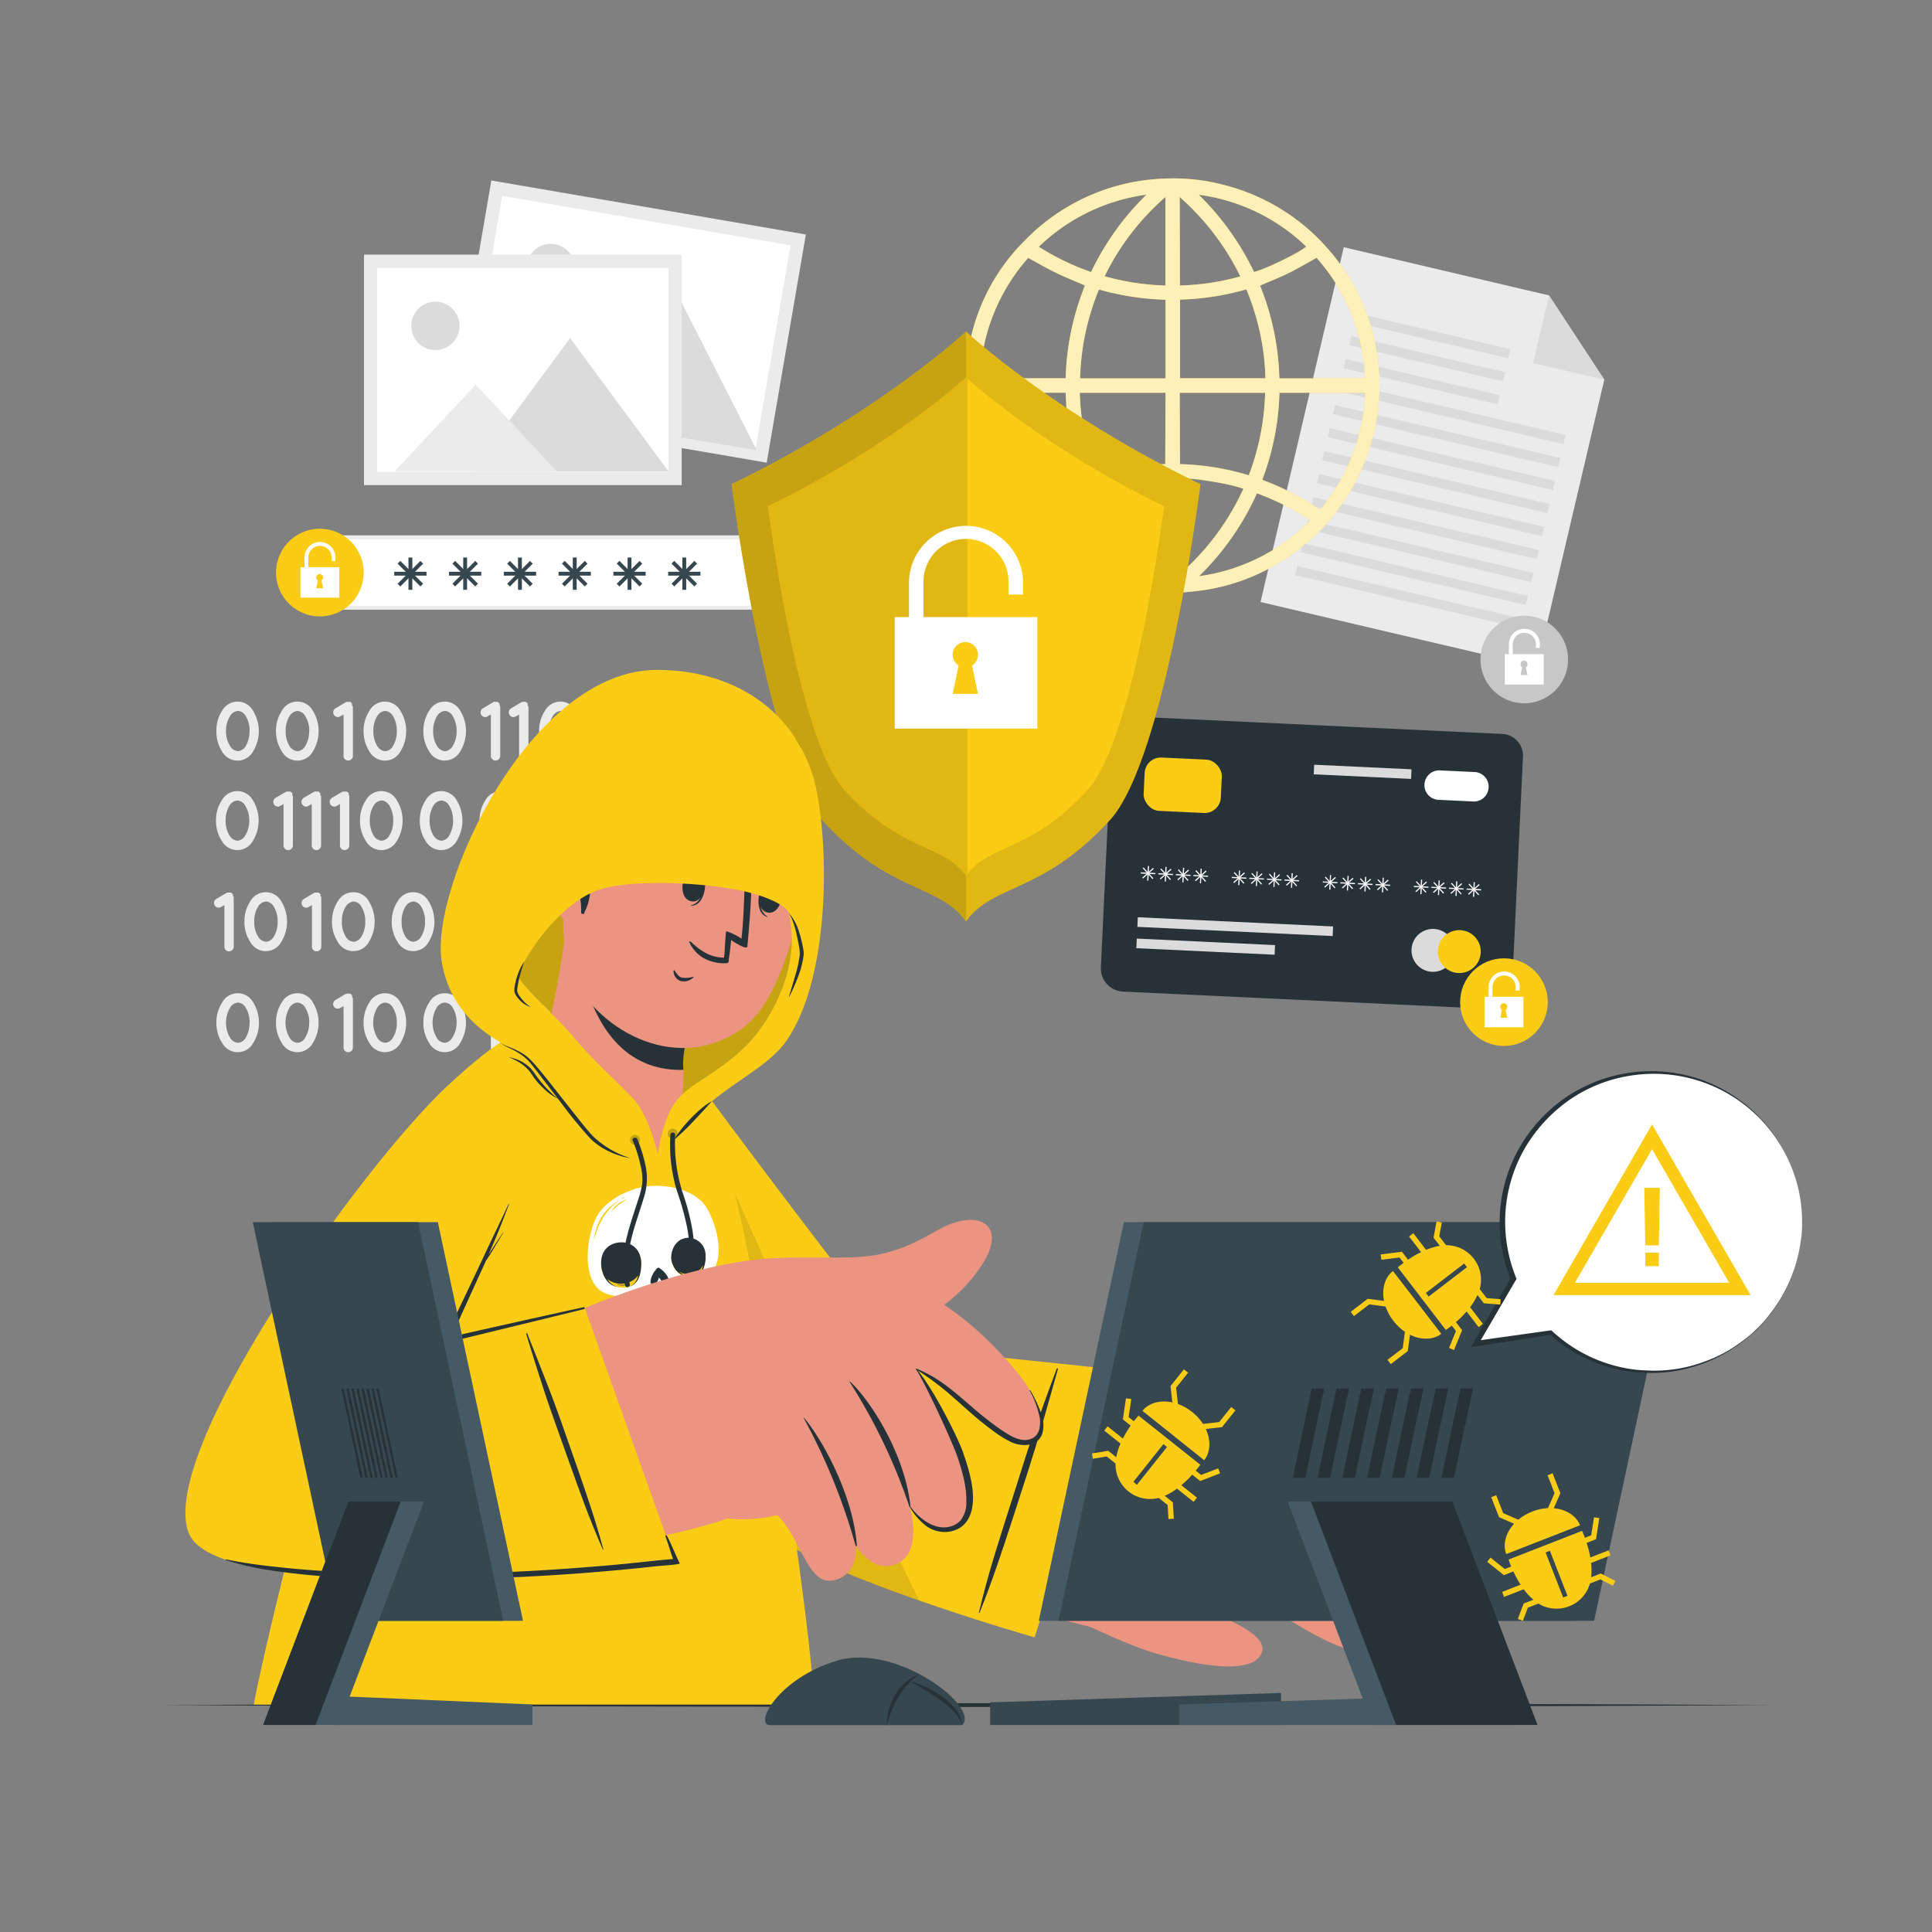 <svg xmlns="http://www.w3.org/2000/svg" viewBox="0 0 500 500"><rect x="0" y="0" width="500" height="500" fill="#808080" stroke="none"/><g id="freepik--background-complete--inject-72"><path d="M55.9,212.37a9.34,9.34,0,0,1,1.48-5.21,4.59,4.59,0,0,1,8.09,0,10,10,0,0,1,0,10.42,4.59,4.59,0,0,1-8.09,0A9.39,9.39,0,0,1,55.9,212.37Zm8.61,0a7.24,7.24,0,0,0-1.05-3.88,2.54,2.54,0,0,0-2-1.33,2.63,2.63,0,0,0-2.07,1.33,7.24,7.24,0,0,0-1,3.88,7.17,7.17,0,0,0,1,3.86,2.63,2.63,0,0,0,2.07,1.35,2.55,2.55,0,0,0,2-1.35A7.17,7.17,0,0,0,64.51,212.37Z" style="fill:#ebebeb"></path><path d="M75.8,205.94V218.8a1.21,1.21,0,0,1-1.22,1.2,1.18,1.18,0,0,1-1.2-1.2V208.08l-.87.5a1.11,1.11,0,0,1-.61.17,1.22,1.22,0,0,1-.63-2.24L74,204.92s.06,0,.08,0,.07,0,.11-.07l.13,0a.15.15,0,0,1,.09,0,.27.27,0,0,1,.15,0h.24s.07,0,.09,0a.25.25,0,0,1,.13,0,.15.15,0,0,1,.09,0c.06,0,.08.07.13.07a.23.23,0,0,0,.09.06l.08.07a.19.19,0,0,1,.09.09l.07.08.08.09,0,0s0,0,0,.07a.21.21,0,0,1,0,.11s0,.08,0,.11,0,.08,0,.11a.17.17,0,0,0,0,.15Z" style="fill:#ebebeb"></path><path d="M83.1,205.94V218.8a1.21,1.21,0,0,1-1.22,1.2,1.18,1.18,0,0,1-1.2-1.2V208.08l-.87.5a1.11,1.11,0,0,1-.61.17,1.22,1.22,0,0,1-.63-2.24l2.68-1.59s.06,0,.08,0,.07,0,.11-.07l.13,0a.16.16,0,0,1,.09,0,.27.27,0,0,1,.15,0h.24s.07,0,.09,0a.22.22,0,0,1,.13,0,.15.15,0,0,1,.09,0c.06,0,.08.07.13.07a.23.23,0,0,0,.09.06l.08.07a.19.19,0,0,1,.09.09l.07.08.08.09,0,0s0,0,0,.07a.21.21,0,0,1,0,.11s0,.08,0,.11,0,.08,0,.11a.17.17,0,0,0,0,.15Z" style="fill:#ebebeb"></path><path d="M90.4,205.94V218.8a1.21,1.21,0,0,1-1.22,1.2,1.18,1.18,0,0,1-1.2-1.2V208.08l-.87.5a1.11,1.11,0,0,1-.61.17,1.22,1.22,0,0,1-.63-2.24l2.68-1.59s.06,0,.08,0,.07,0,.11-.07l.13,0a.16.16,0,0,1,.09,0,.27.27,0,0,1,.15,0h.24s.07,0,.09,0a.22.22,0,0,1,.13,0,.15.15,0,0,1,.09,0c.06,0,.08.07.13.07a.23.23,0,0,0,.09.06L90,205a.19.19,0,0,1,.09.09l.07.08.08.09,0,0s0,0,0,.07a.21.21,0,0,1,0,.11s0,.08,0,.11,0,.08,0,.11a.17.17,0,0,0,.05.15Z" style="fill:#ebebeb"></path><path d="M93.17,212.37a9.34,9.34,0,0,1,1.48-5.21,4.58,4.58,0,0,1,8.08,0,10,10,0,0,1,0,10.42,4.58,4.58,0,0,1-8.08,0A9.39,9.39,0,0,1,93.17,212.37Zm8.6,0a7.24,7.24,0,0,0-1-3.88,2.54,2.54,0,0,0-2-1.33,2.66,2.66,0,0,0-2.07,1.33,7.24,7.24,0,0,0-1,3.88,7.17,7.17,0,0,0,1,3.86,2.66,2.66,0,0,0,2.07,1.35,2.55,2.55,0,0,0,2-1.35A7.17,7.17,0,0,0,101.77,212.37Z" style="fill:#ebebeb"></path><path d="M108.64,212.37a9.34,9.34,0,0,1,1.48-5.21,4.59,4.59,0,0,1,8.09,0,10,10,0,0,1,0,10.42,4.59,4.59,0,0,1-8.09,0A9.39,9.39,0,0,1,108.64,212.37Zm8.61,0a7.24,7.24,0,0,0-1-3.88,2.54,2.54,0,0,0-2-1.33,2.66,2.66,0,0,0-2.07,1.33,7.24,7.24,0,0,0-1,3.88,7.17,7.17,0,0,0,1,3.86,2.66,2.66,0,0,0,2.07,1.35,2.55,2.55,0,0,0,2-1.35A7.17,7.17,0,0,0,117.25,212.37Z" style="fill:#ebebeb"></path><path d="M124.11,212.37a9.42,9.42,0,0,1,1.48-5.21,4.59,4.59,0,0,1,8.09,0,10,10,0,0,1,0,10.42,4.59,4.59,0,0,1-8.09,0A9.47,9.47,0,0,1,124.11,212.37Zm8.61,0a7.24,7.24,0,0,0-1.05-3.88,2.54,2.54,0,0,0-2-1.33,2.63,2.63,0,0,0-2.07,1.33,7.24,7.24,0,0,0-1,3.88,7.17,7.17,0,0,0,1,3.86,2.63,2.63,0,0,0,2.07,1.35,2.55,2.55,0,0,0,2-1.35A7.17,7.17,0,0,0,132.72,212.37Z" style="fill:#ebebeb"></path><path d="M144,205.94V218.8a1.21,1.21,0,0,1-1.22,1.2,1.18,1.18,0,0,1-1.2-1.2V208.08l-.87.5a1.11,1.11,0,0,1-.61.17,1.22,1.22,0,0,1-.63-2.24l2.68-1.59s.06,0,.08,0,.07,0,.11-.07l.13,0a.16.16,0,0,1,.09,0,.27.27,0,0,1,.15,0H143s.07,0,.09,0a.22.22,0,0,1,.13,0,.15.15,0,0,1,.09,0c.06,0,.09.07.13.07a.23.23,0,0,0,.09.06l.08.07a.19.19,0,0,1,.09.09l.07.08.08.09,0,0s0,0,0,.07a.21.21,0,0,1,0,.11s0,.08,0,.11,0,.08,0,.11a.2.2,0,0,0,0,.15Z" style="fill:#ebebeb"></path><path d="M148.4,212.37a9.42,9.42,0,0,1,1.48-5.21,4.59,4.59,0,0,1,8.09,0,10,10,0,0,1,0,10.42,4.59,4.59,0,0,1-8.09,0A9.47,9.47,0,0,1,148.4,212.37Zm8.61,0a7.24,7.24,0,0,0-1-3.88,2.54,2.54,0,0,0-2-1.33,2.63,2.63,0,0,0-2.07,1.33,7.24,7.24,0,0,0-1.05,3.88,7.17,7.17,0,0,0,1.05,3.86,2.63,2.63,0,0,0,2.07,1.35,2.55,2.55,0,0,0,2-1.35A7.17,7.17,0,0,0,157,212.37Z" style="fill:#ebebeb"></path><path d="M60.49,232.09V245a1.21,1.21,0,0,1-1.22,1.2,1.18,1.18,0,0,1-1.2-1.2V234.23l-.87.5a1.13,1.13,0,0,1-.61.18,1.22,1.22,0,0,1-.63-2.25l2.68-1.59s.06,0,.08,0,.07-.05.11-.07l.13,0a.15.15,0,0,1,.09,0,.39.39,0,0,1,.15,0h.24a.15.15,0,0,0,.09,0,.25.25,0,0,1,.13,0,.15.15,0,0,1,.09,0c.06.05.08.07.13.07a.23.23,0,0,0,.09.06.5.5,0,0,0,.08.07c.05,0,.07.07.09.09a.28.28,0,0,1,.06.08l.09.09,0,0s0,.05,0,.07a.25.25,0,0,1,0,.11s0,.09,0,.11,0,.09,0,.11a.17.17,0,0,0,.05.15Z" style="fill:#ebebeb"></path><path d="M63.26,238.52a9.34,9.34,0,0,1,1.48-5.21,4.59,4.59,0,0,1,8.08,0,10,10,0,0,1,0,10.42,4.58,4.58,0,0,1-8.08,0A9.34,9.34,0,0,1,63.26,238.52Zm8.6,0a7.24,7.24,0,0,0-1-3.88,2.54,2.54,0,0,0-2-1.33,2.64,2.64,0,0,0-2.07,1.33,7.24,7.24,0,0,0-1,3.88,7.17,7.17,0,0,0,1,3.86,2.65,2.65,0,0,0,2.07,1.35,2.55,2.55,0,0,0,2-1.35A7.17,7.17,0,0,0,71.86,238.52Z" style="fill:#ebebeb"></path><path d="M83.15,232.09V245a1.21,1.21,0,0,1-1.22,1.2,1.18,1.18,0,0,1-1.2-1.2V234.23l-.87.5a1.08,1.08,0,0,1-.61.18,1.22,1.22,0,0,1-.63-2.25l2.68-1.59s.07,0,.09,0,.06-.05.11-.07l.13,0a.12.12,0,0,1,.08,0,.44.44,0,0,1,.16,0h.24a.12.12,0,0,0,.08,0,.22.22,0,0,1,.13,0,.13.13,0,0,1,.09,0c.07.05.09.07.13.07l.09.06s.07,0,.09.07.06.07.08.09a.19.19,0,0,1,.07.08l.09.09,0,0s0,.05,0,.07a.25.25,0,0,1,0,.11s0,.09,0,.11,0,.09,0,.11a.19.19,0,0,0,0,.15Z" style="fill:#ebebeb"></path><path d="M85.92,238.52a9.34,9.34,0,0,1,1.48-5.21,4.6,4.6,0,0,1,8.09,0,10,10,0,0,1,0,10.42,4.59,4.59,0,0,1-8.09,0A9.34,9.34,0,0,1,85.92,238.52Zm8.61,0a7.24,7.24,0,0,0-1-3.88,2.54,2.54,0,0,0-2-1.33,2.63,2.63,0,0,0-2.06,1.33,7.15,7.15,0,0,0-1,3.88,7.08,7.08,0,0,0,1,3.86,2.63,2.63,0,0,0,2.06,1.35,2.55,2.55,0,0,0,2-1.35A7.17,7.17,0,0,0,94.53,238.52Z" style="fill:#ebebeb"></path><path d="M101.39,238.52a9.42,9.42,0,0,1,1.49-5.21,4.59,4.59,0,0,1,8.08,0,10,10,0,0,1,0,10.42,4.58,4.58,0,0,1-8.08,0A9.42,9.42,0,0,1,101.39,238.52Zm8.61,0a7.15,7.15,0,0,0-1-3.88,2.54,2.54,0,0,0-2-1.33,2.63,2.63,0,0,0-2.07,1.33,7.24,7.24,0,0,0-1,3.88,7.17,7.17,0,0,0,1,3.86,2.63,2.63,0,0,0,2.07,1.35,2.55,2.55,0,0,0,2-1.35A7.08,7.08,0,0,0,110,238.52Z" style="fill:#ebebeb"></path><path d="M116.87,238.52a9.34,9.34,0,0,1,1.48-5.21,4.59,4.59,0,0,1,8.08,0,10,10,0,0,1,0,10.42,4.58,4.58,0,0,1-8.08,0A9.34,9.34,0,0,1,116.87,238.52Zm8.6,0a7.24,7.24,0,0,0-1-3.88,2.54,2.54,0,0,0-2-1.33,2.66,2.66,0,0,0-2.07,1.33,7.24,7.24,0,0,0-1,3.88,7.17,7.17,0,0,0,1,3.86,2.66,2.66,0,0,0,2.07,1.35,2.55,2.55,0,0,0,2-1.35A7.17,7.17,0,0,0,125.47,238.52Z" style="fill:#ebebeb"></path><path d="M136.76,232.09V245a1.21,1.21,0,0,1-1.22,1.2,1.18,1.18,0,0,1-1.2-1.2V234.23l-.87.5a1.08,1.08,0,0,1-.61.18,1.22,1.22,0,0,1-.63-2.25l2.68-1.59s.07,0,.09,0,.06-.05.11-.07l.13,0a.12.12,0,0,1,.08,0,.44.44,0,0,1,.16,0h.24a.12.12,0,0,0,.08,0,.22.22,0,0,1,.13,0,.13.13,0,0,1,.09,0c.07.05.09.07.13.07l.09.06s.07,0,.09.07.06.07.08.09a.19.19,0,0,1,.07.08l.09.09,0,0s0,.05,0,.07a.25.25,0,0,1,0,.11s0,.09,0,.11,0,.09,0,.11a.19.19,0,0,0,0,.15Z" style="fill:#ebebeb"></path><path d="M139.53,238.52a9.34,9.34,0,0,1,1.48-5.21,4.6,4.6,0,0,1,8.09,0,10,10,0,0,1,0,10.42,4.59,4.59,0,0,1-8.09,0A9.34,9.34,0,0,1,139.53,238.52Zm8.61,0a7.24,7.24,0,0,0-1-3.88,2.54,2.54,0,0,0-2-1.33,2.63,2.63,0,0,0-2.07,1.33,7.24,7.24,0,0,0-1.05,3.88,7.17,7.17,0,0,0,1.05,3.86,2.63,2.63,0,0,0,2.07,1.35,2.55,2.55,0,0,0,2-1.35A7.17,7.17,0,0,0,148.14,238.52Z" style="fill:#ebebeb"></path><path d="M159.43,232.09V245a1.21,1.21,0,0,1-1.22,1.2A1.18,1.18,0,0,1,157,245V234.23l-.87.5a1.13,1.13,0,0,1-.61.18,1.22,1.22,0,0,1-.63-2.25l2.68-1.59.08,0c.05,0,.07-.05.11-.07l.13,0a.15.15,0,0,1,.09,0,.39.39,0,0,1,.15,0h.24a.15.15,0,0,0,.09,0,.25.25,0,0,1,.13,0,.16.16,0,0,1,.09,0c.06.05.08.07.13.07l.08.06.09.07s.07.07.09.09a.28.28,0,0,1,.06.08l.09.09,0,0s0,.05,0,.07a.25.25,0,0,1,0,.11s0,.09,0,.11,0,.09,0,.11a.17.17,0,0,0,.05.15Z" style="fill:#ebebeb"></path><path d="M56,264.67a9.28,9.28,0,0,1,1.48-5.2,4.58,4.58,0,0,1,8.08,0,10,10,0,0,1,0,10.41,4.58,4.58,0,0,1-8.08,0A9.34,9.34,0,0,1,56,264.67Zm8.6,0a7.21,7.21,0,0,0-1-3.87,2.5,2.5,0,0,0-2-1.33,2.59,2.59,0,0,0-2.07,1.33,7.64,7.64,0,0,0,0,7.73,2.65,2.65,0,0,0,2.07,1.35,2.55,2.55,0,0,0,2-1.35A7.14,7.14,0,0,0,64.56,264.67Z" style="fill:#ebebeb"></path><path d="M71.43,264.67a9.28,9.28,0,0,1,1.48-5.2,4.58,4.58,0,0,1,8.08,0,10,10,0,0,1,0,10.41,4.58,4.58,0,0,1-8.08,0A9.34,9.34,0,0,1,71.43,264.67Zm8.61,0A7.2,7.2,0,0,0,79,260.8a2.5,2.5,0,0,0-2-1.33,2.61,2.61,0,0,0-2.07,1.33,7.7,7.7,0,0,0,0,7.73A2.66,2.66,0,0,0,77,269.88a2.55,2.55,0,0,0,2-1.35A7.14,7.14,0,0,0,80,264.67Z" style="fill:#ebebeb"></path><path d="M91.33,258.25V271.1a1.21,1.21,0,0,1-1.22,1.2,1.18,1.18,0,0,1-1.2-1.2V260.38l-.88.5a1.07,1.07,0,0,1-.6.18,1.22,1.22,0,0,1-.64-2.25l2.68-1.59s.07,0,.09,0,.07,0,.11-.07l.13,0a.15.15,0,0,1,.09,0,.39.39,0,0,1,.15,0h.24a.13.13,0,0,0,.09,0,.28.28,0,0,1,.13,0,.09.09,0,0,1,.08,0c.07,0,.09.06.14.06l.08.07.09.06s.06.07.09.09a.23.23,0,0,1,.06.09l.09.08,0,.05s0,0,0,.06,0,.07,0,.11,0,.09,0,.11,0,.09,0,.11a.17.17,0,0,0,0,.15Z" style="fill:#ebebeb"></path><path d="M94.09,264.67a9.44,9.44,0,0,1,1.48-5.2,4.59,4.59,0,0,1,8.09,0,10,10,0,0,1,0,10.41,4.59,4.59,0,0,1-8.09,0A9.5,9.5,0,0,1,94.09,264.67Zm8.61,0a7.2,7.2,0,0,0-1-3.87,2.5,2.5,0,0,0-2-1.33,2.58,2.58,0,0,0-2.07,1.33,7.64,7.64,0,0,0,0,7.73,2.63,2.63,0,0,0,2.07,1.35,2.55,2.55,0,0,0,2-1.35A7.14,7.14,0,0,0,102.7,264.67Z" style="fill:#ebebeb"></path><path d="M109.57,264.67a9.28,9.28,0,0,1,1.48-5.2,4.58,4.58,0,0,1,8.08,0,10,10,0,0,1,0,10.41,4.58,4.58,0,0,1-8.08,0A9.34,9.34,0,0,1,109.57,264.67Zm8.6,0a7.21,7.21,0,0,0-1-3.87,2.51,2.51,0,0,0-2-1.33A2.58,2.58,0,0,0,113,260.8a7.64,7.64,0,0,0,0,7.73,2.63,2.63,0,0,0,2.07,1.35,2.56,2.56,0,0,0,2-1.35A7.14,7.14,0,0,0,118.17,264.67Z" style="fill:#ebebeb"></path><path d="M129.46,258.25V271.1a1.21,1.21,0,0,1-1.22,1.2,1.18,1.18,0,0,1-1.2-1.2V260.38l-.87.5a1.08,1.08,0,0,1-.61.18,1.22,1.22,0,0,1-.63-2.25l2.68-1.59s.07,0,.09,0,.06,0,.11-.07l.13,0a.12.12,0,0,1,.08,0,.44.44,0,0,1,.16,0h.24a.12.12,0,0,0,.08,0,.22.22,0,0,1,.13,0s.07,0,.09,0,.09.06.13.06l.09.07.09.06s.06.07.08.09a.17.17,0,0,1,.07.09l.09.08,0,.05s0,0,0,.06,0,.07,0,.11,0,.09.05.11,0,.09,0,.11a.19.19,0,0,0,0,.15Z" style="fill:#ebebeb"></path><path d="M136.76,258.25V271.1a1.21,1.21,0,0,1-1.22,1.2,1.18,1.18,0,0,1-1.2-1.2V260.38l-.87.5a1.08,1.08,0,0,1-.61.18,1.22,1.22,0,0,1-.63-2.25l2.68-1.59s.07,0,.09,0,.06,0,.11-.07l.13,0a.12.12,0,0,1,.08,0,.44.44,0,0,1,.16,0h.24a.12.12,0,0,0,.08,0,.22.22,0,0,1,.13,0s.07,0,.09,0,.09.06.13.06l.09.07.09.06s.06.07.08.09a.17.17,0,0,1,.07.09l.09.08,0,.05s0,0,0,.06,0,.07,0,.11,0,.09,0,.11,0,.09,0,.11a.19.19,0,0,0,0,.15Z" style="fill:#ebebeb"></path><path d="M139.53,264.67a9.28,9.28,0,0,1,1.48-5.2,4.59,4.59,0,0,1,8.09,0,10,10,0,0,1,0,10.41,4.59,4.59,0,0,1-8.09,0A9.34,9.34,0,0,1,139.53,264.67Zm8.61,0a7.2,7.2,0,0,0-1-3.87,2.5,2.5,0,0,0-2-1.33A2.58,2.58,0,0,0,143,260.8a7.64,7.64,0,0,0,0,7.73,2.63,2.63,0,0,0,2.07,1.35,2.55,2.55,0,0,0,2-1.35A7.14,7.14,0,0,0,148.14,264.67Z" style="fill:#ebebeb"></path><path d="M159.43,258.25V271.1a1.21,1.21,0,0,1-1.22,1.2,1.18,1.18,0,0,1-1.2-1.2V260.38l-.87.5a1.13,1.13,0,0,1-.61.18,1.22,1.22,0,0,1-.63-2.25l2.68-1.59s.06,0,.08,0,.07,0,.11-.07l.13,0a.15.15,0,0,1,.09,0,.39.39,0,0,1,.15,0h.24a.15.15,0,0,0,.09,0,.25.25,0,0,1,.13,0,.12.12,0,0,1,.09,0c.06,0,.08.06.13.06l.08.07.09.06s.07.07.09.09a.23.23,0,0,1,.06.09l.09.08,0,.05s0,0,0,.06,0,.07,0,.11,0,.09,0,.11,0,.09,0,.11a.17.17,0,0,0,.05.15Z" style="fill:#ebebeb"></path><path d="M56,189.2A9.34,9.34,0,0,1,57.44,184a4.58,4.58,0,0,1,8.08,0,10,10,0,0,1,0,10.42,4.58,4.58,0,0,1-8.08,0A9.39,9.39,0,0,1,56,189.2Zm8.6,0a7.24,7.24,0,0,0-1-3.88,2.54,2.54,0,0,0-2-1.33,2.64,2.64,0,0,0-2.07,1.33,7.24,7.24,0,0,0-1.05,3.88,7.17,7.17,0,0,0,1.05,3.86,2.67,2.67,0,0,0,2.07,1.35,2.57,2.57,0,0,0,2-1.35A7.17,7.17,0,0,0,64.56,189.2Z" style="fill:#ebebeb"></path><path d="M71.43,189.2A9.34,9.34,0,0,1,72.91,184,4.58,4.58,0,0,1,81,184a10,10,0,0,1,0,10.42,4.58,4.58,0,0,1-8.08,0A9.39,9.39,0,0,1,71.43,189.2Zm8.61,0A7.24,7.24,0,0,0,79,185.32,2.54,2.54,0,0,0,77,184a2.66,2.66,0,0,0-2.07,1.33,7.24,7.24,0,0,0-1,3.88,7.17,7.17,0,0,0,1,3.86A2.69,2.69,0,0,0,77,194.41a2.57,2.57,0,0,0,2-1.35A7.17,7.17,0,0,0,80,189.2Z" style="fill:#ebebeb"></path><path d="M91.33,182.77v12.86a1.22,1.22,0,0,1-1.22,1.2,1.18,1.18,0,0,1-1.2-1.2V184.91l-.88.5a1.06,1.06,0,0,1-.6.17,1.22,1.22,0,0,1-.64-2.24l2.68-1.59s.07,0,.09-.05.07,0,.11-.06l.13,0a.15.15,0,0,1,.09,0,.27.27,0,0,1,.15,0h.24s.06,0,.09,0a.28.28,0,0,1,.13,0,.12.12,0,0,1,.08,0c.07,0,.09.07.14.07a.28.28,0,0,0,.08.06l.09.07s.06.06.09.08L91,182l.09.09,0,0s0,.05,0,.07,0,.06,0,.11,0,.08,0,.11a.87.87,0,0,0,0,.1.18.18,0,0,0,0,.16Z" style="fill:#ebebeb"></path><path d="M94.09,189.2A9.5,9.5,0,0,1,95.57,184a4.59,4.59,0,0,1,8.09,0,10,10,0,0,1,0,10.42,4.59,4.59,0,0,1-8.09,0A9.55,9.55,0,0,1,94.09,189.2Zm8.61,0a7.24,7.24,0,0,0-1-3.88,2.54,2.54,0,0,0-2-1.33,2.63,2.63,0,0,0-2.07,1.33,7.24,7.24,0,0,0-1,3.88,7.17,7.17,0,0,0,1,3.86,2.66,2.66,0,0,0,2.07,1.35,2.57,2.57,0,0,0,2-1.35A7.17,7.17,0,0,0,102.7,189.2Z" style="fill:#ebebeb"></path><path d="M109.57,189.2a9.34,9.34,0,0,1,1.48-5.21,4.58,4.58,0,0,1,8.08,0,10,10,0,0,1,0,10.42,4.58,4.58,0,0,1-8.08,0A9.39,9.39,0,0,1,109.57,189.2Zm8.6,0a7.24,7.24,0,0,0-1-3.88,2.56,2.56,0,0,0-2-1.33,2.63,2.63,0,0,0-2.07,1.33,7.24,7.24,0,0,0-1,3.88,7.17,7.17,0,0,0,1,3.86,2.66,2.66,0,0,0,2.07,1.35,2.59,2.59,0,0,0,2-1.35A7.17,7.17,0,0,0,118.17,189.2Z" style="fill:#ebebeb"></path><path d="M129.46,182.77v12.86a1.21,1.21,0,0,1-1.22,1.2,1.19,1.19,0,0,1-1.2-1.2V184.91l-.87.5a1.07,1.07,0,0,1-.61.17,1.22,1.22,0,0,1-.63-2.24l2.68-1.59s.07,0,.09-.05.06,0,.11-.06l.13,0a.12.12,0,0,1,.08,0,.3.3,0,0,1,.16,0h.24a.09.09,0,0,0,.08,0,.22.22,0,0,1,.13,0,.13.13,0,0,1,.09,0c.07,0,.09.07.13.07l.09.06.09.07s.06.06.08.08a.31.31,0,0,1,.07.09l.09.09,0,0s0,.05,0,.07a.21.21,0,0,1,0,.11s0,.08.05.11a.87.87,0,0,0,0,.1.22.22,0,0,0,0,.16Z" style="fill:#ebebeb"></path><path d="M136.76,182.77v12.86a1.21,1.21,0,0,1-1.22,1.2,1.19,1.19,0,0,1-1.2-1.2V184.91l-.87.5a1.07,1.07,0,0,1-.61.17,1.22,1.22,0,0,1-.63-2.24l2.68-1.59s.07,0,.09-.05.06,0,.11-.06l.13,0a.12.12,0,0,1,.08,0,.3.3,0,0,1,.16,0h.24a.09.09,0,0,0,.08,0,.22.22,0,0,1,.13,0,.13.13,0,0,1,.09,0c.07,0,.09.07.13.07l.09.06.09.07s.06.06.08.08a.31.31,0,0,1,.07.09l.09.09,0,0s0,.05,0,.07a.21.21,0,0,1,0,.11s0,.08,0,.11a.87.87,0,0,0,0,.1.22.22,0,0,0,0,.16Z" style="fill:#ebebeb"></path><path d="M139.53,189.2A9.34,9.34,0,0,1,141,184a4.59,4.59,0,0,1,8.09,0,10,10,0,0,1,0,10.42,4.59,4.59,0,0,1-8.09,0A9.39,9.39,0,0,1,139.53,189.2Zm8.61,0a7.24,7.24,0,0,0-1-3.88,2.54,2.54,0,0,0-2-1.33,2.63,2.63,0,0,0-2.07,1.33A7.24,7.24,0,0,0,142,189.2a7.17,7.17,0,0,0,1.05,3.86,2.66,2.66,0,0,0,2.07,1.35,2.57,2.57,0,0,0,2-1.35A7.17,7.17,0,0,0,148.14,189.2Z" style="fill:#ebebeb"></path><path d="M159.43,182.77v12.86a1.22,1.22,0,0,1-1.22,1.2,1.18,1.18,0,0,1-1.2-1.2V184.91l-.87.5a1.11,1.11,0,0,1-.61.17,1.22,1.22,0,0,1-.63-2.24l2.68-1.59s.06,0,.08-.05.07,0,.11-.06l.13,0a.15.15,0,0,1,.09,0,.27.27,0,0,1,.15,0h.24s.07,0,.09,0a.25.25,0,0,1,.13,0,.16.16,0,0,1,.09,0c.06,0,.08.07.13.07a.28.28,0,0,0,.08.06l.09.07a.24.24,0,0,1,.09.08l.06.09.09.09,0,0s0,.05,0,.07a.21.21,0,0,1,0,.11s0,.08,0,.11a.87.87,0,0,0,0,.1.18.18,0,0,0,.05.16Z" style="fill:#ebebeb"></path><polygon points="397.74 172.59 326.22 155.8 347.77 63.98 400.88 76.45 415.19 98.27 397.74 172.59" style="fill:#ebebeb"></polygon><polygon points="400.88 76.45 415.19 98.27 396.77 93.94 400.88 76.45" style="fill:#dbdbdb"></polygon><rect x="350.32" y="85.66" width="40.85" height="2.42" transform="translate(711.82 256.18) rotate(-166.79)" style="fill:#dbdbdb"></rect><rect x="348.92" y="91.61" width="40.85" height="2.42" transform="translate(707.7 267.6) rotate(-166.79)" style="fill:#dbdbdb"></rect><rect x="347.52" y="97.56" width="40.85" height="2.42" transform="translate(703.58 279.03) rotate(-166.79)" style="fill:#dbdbdb"></rect><rect x="345.87" y="105.68" width="59.85" height="2.42" transform="translate(717.22 296.85) rotate(-166.79)" style="fill:#dbdbdb"></rect><rect x="344.48" y="111.63" width="59.85" height="2.42" transform="translate(713.1 308.28) rotate(-166.79)" style="fill:#dbdbdb"></rect><rect x="343.08" y="117.59" width="59.85" height="2.42" transform="translate(708.99 319.7) rotate(-166.79)" style="fill:#dbdbdb"></rect><rect x="341.68" y="123.54" width="59.85" height="2.42" transform="translate(704.87 331.13) rotate(-166.79)" style="fill:#dbdbdb"></rect><rect x="340.29" y="129.49" width="59.85" height="2.42" transform="translate(700.75 342.55) rotate(-166.79)" style="fill:#dbdbdb"></rect><rect x="338.89" y="135.44" width="59.85" height="2.42" transform="translate(696.63 353.98) rotate(-166.79)" style="fill:#dbdbdb"></rect><rect x="337.49" y="141.39" width="59.85" height="2.42" transform="translate(692.52 365.4) rotate(-166.79)" style="fill:#dbdbdb"></rect><rect x="336.09" y="147.34" width="59.85" height="2.42" transform="translate(688.4 376.83) rotate(-166.79)" style="fill:#dbdbdb"></rect><rect x="334.7" y="153.29" width="59.85" height="2.42" transform="translate(684.28 388.25) rotate(-166.79)" style="fill:#dbdbdb"></rect><circle cx="394.46" cy="170.66" r="11.34" transform="translate(176.76 541.24) rotate(-82.96)" style="fill:#c7c7c7"></circle><rect x="389.43" y="169.28" width="10.07" height="7.88" style="fill:#fff"></rect><path d="M398.49,167.69h-1v-.93a3,3,0,0,0-6,0v4.08h-1v-4.08a4,4,0,0,1,8.05,0Z" style="fill:#fff"></path><path d="M394.89,172.7l.42,2h-1.79l.42-2a.89.89,0,0,1-.42-.75.9.9,0,1,1,1.79,0A.89.89,0,0,1,394.89,172.7Z" style="fill:#c7c7c7"></path><rect x="121.86" y="54.51" width="82.22" height="59.65" transform="matrix(-0.99, -0.17, 0.17, -0.99, 309.79, 194.42)" style="fill:#ebebeb"></rect><rect x="125.28" y="57.94" width="75.39" height="52.8" transform="matrix(-0.99, -0.17, 0.17, -0.99, 309.79, 194.42)" style="fill:#fff"></rect><path d="M136.36,68.33a6.25,6.25,0,1,0,7.2-5.13A6.24,6.24,0,0,0,136.36,68.33Z" style="fill:#dbdbdb"></path><polygon points="145.56 108.08 195.82 116.5 176.39 78.23 145.56 108.08" style="fill:#dbdbdb"></polygon><polygon points="125.85 104.8 167.35 111.75 150.31 86.09 125.85 104.8" style="fill:#ebebeb"></polygon><rect x="94.2" y="65.9" width="82.22" height="59.65" transform="translate(270.62 191.45) rotate(180)" style="fill:#ebebeb"></rect><rect x="97.62" y="69.33" width="75.39" height="52.8" transform="translate(270.62 191.45) rotate(180)" style="fill:#fff"></rect><path d="M106.43,84.34a6.25,6.25,0,1,0,6.24-6.25A6.24,6.24,0,0,0,106.43,84.34Z" style="fill:#dbdbdb"></path><polygon points="122.06 122.02 173.02 122.02 147.54 87.49 122.06 122.02" style="fill:#dbdbdb"></polygon><polygon points="102.08 122.04 144.15 122.04 123.12 99.55 102.08 122.04" style="fill:#ebebeb"></polygon></g><g id="freepik--Floor--inject-72"><polygon points="41.54 441.28 93.66 441.03 145.77 440.94 250 440.78 354.23 440.94 406.34 441.03 458.46 441.28 406.34 441.52 354.23 441.61 250 441.77 145.77 441.61 93.66 441.52 41.54 441.28" style="fill:#263238"></polygon></g><g id="freepik--credit-card--inject-72"><path d="M394.14,195.81l-2.81,59.51a6,6,0,0,1-6.3,5.74l-94.39-4.44a6,6,0,0,1-5.73-6.31l2.8-59.51a5.61,5.61,0,0,1,5.87-5.34l95.22,4.48A5.62,5.62,0,0,1,394.14,195.81Z" style="fill:#263238"></path><path d="M376.39,246.21a5.55,5.55,0,1,1-5.28-5.8A5.55,5.55,0,0,1,376.39,246.21Z" style="fill:#dbdbdb"></path><path d="M383.21,246.53a5.55,5.55,0,1,1-5.28-5.8A5.54,5.54,0,0,1,383.21,246.53Z" style="fill:#FACC15"></path><rect x="296.1" y="196.3" width="20" height="13.82" rx="4.2" transform="translate(9.9 -14.18) rotate(2.7)" style="fill:#FACC15"></rect><path d="M381.26,207.42l-9-.43a3.79,3.79,0,0,1-3.61-4h0a3.8,3.8,0,0,1,4-3.61l9,.42a3.79,3.79,0,0,1,3.6,4h0A3.79,3.79,0,0,1,381.26,207.42Z" style="fill:#fff"></path><rect x="294.39" y="238.56" width="50.6" height="2.49" transform="translate(11.64 -14.78) rotate(2.7)" style="fill:#dbdbdb"></rect><rect x="294.14" y="243.73" width="35.82" height="2.49" transform="translate(11.87 -14.41) rotate(2.7)" style="fill:#dbdbdb"></rect><rect x="340.04" y="198.48" width="25.23" height="2.49" transform="translate(9.79 -16.37) rotate(2.7)" style="fill:#dbdbdb"></rect><rect x="295.22" y="225.85" width="3.78" height="0.3" transform="translate(56.84 511.69) rotate(-87.19)" style="fill:#fff"></rect><polygon points="299 226.24 295.22 226.06 295.23 225.76 299.01 225.94 299 226.24" style="fill:#fff"></polygon><rect x="295.22" y="225.85" width="3.78" height="0.3" transform="translate(-74.86 257.49) rotate(-42.1)" style="fill:#fff"></rect><polygon points="298.27 227.5 295.73 224.7 295.95 224.5 298.5 227.3 298.27 227.5" style="fill:#fff"></polygon><rect x="299.77" y="226.08" width="3.78" height="0.3" transform="translate(60.93 516.45) rotate(-87.19)" style="fill:#fff"></rect><polygon points="303.54 226.47 299.76 226.28 299.78 225.98 303.56 226.17 303.54 226.47" style="fill:#fff"></polygon><rect x="299.77" y="226.08" width="3.78" height="0.3" transform="translate(-73.83 260.6) rotate(-42.1)" style="fill:#fff"></rect><rect x="301.51" y="224.33" width="0.3" height="3.78" transform="translate(-73.8 260.97) rotate(-42.15)" style="fill:#fff"></rect><rect x="304.31" y="226.3" width="3.78" height="0.3" transform="translate(65.03 521.2) rotate(-87.19)" style="fill:#fff"></rect><polygon points="308.09 226.7 304.31 226.51 304.32 226.21 308.1 226.4 308.09 226.7" style="fill:#fff"></polygon><rect x="304.31" y="226.3" width="3.78" height="0.3" transform="translate(-72.81 263.71) rotate(-42.1)" style="fill:#fff"></rect><rect x="306.06" y="224.56" width="0.3" height="3.78" transform="translate(-72.78 264.08) rotate(-42.15)" style="fill:#fff"></rect><rect x="308.86" y="226.53" width="3.78" height="0.3" transform="translate(69.13 525.96) rotate(-87.19)" style="fill:#fff"></rect><polygon points="312.63 226.92 308.85 226.73 308.87 226.44 312.65 226.62 312.63 226.92" style="fill:#fff"></polygon><rect x="308.86" y="226.53" width="3.78" height="0.3" transform="translate(-71.79 266.81) rotate(-42.1)" style="fill:#fff"></rect><rect x="310.6" y="224.79" width="0.3" height="3.78" transform="translate(-71.75 267.19) rotate(-42.15)" style="fill:#fff"></rect><rect x="318.78" y="227.02" width="3.78" height="0.3" transform="translate(78.07 536.34) rotate(-87.19)" style="fill:#fff"></rect><polygon points="322.56 227.41 318.78 227.23 318.79 226.93 322.57 227.12 322.56 227.41" style="fill:#fff"></polygon><rect x="318.78" y="227.02" width="3.78" height="0.3" transform="translate(-69.56 273.59) rotate(-42.1)" style="fill:#fff"></rect><rect x="320.52" y="225.28" width="0.3" height="3.78" transform="translate(-69.52 273.97) rotate(-42.15)" style="fill:#fff"></rect><rect x="323.33" y="227.25" width="3.78" height="0.3" transform="translate(82.17 541.09) rotate(-87.19)" style="fill:#fff"></rect><polygon points="327.1 227.64 323.32 227.45 323.34 227.15 327.12 227.34 327.1 227.64" style="fill:#fff"></polygon><rect x="323.33" y="227.25" width="3.78" height="0.3" transform="translate(-68.54 276.7) rotate(-42.1)" style="fill:#fff"></rect><rect x="325.07" y="225.51" width="0.3" height="3.78" transform="translate(-68.49 277.08) rotate(-42.15)" style="fill:#fff"></rect><rect x="327.87" y="227.47" width="3.78" height="0.3" transform="translate(86.27 545.85) rotate(-87.19)" style="fill:#fff"></rect><polygon points="331.65 227.87 327.87 227.68 327.88 227.38 331.66 227.57 331.65 227.87" style="fill:#fff"></polygon><polygon points="328.46 229 328.26 228.78 331.07 226.24 331.27 226.47 328.46 229" style="fill:#fff"></polygon><rect x="329.62" y="225.73" width="0.3" height="3.78" transform="translate(-67.47 280.16) rotate(-42.15)" style="fill:#fff"></rect><rect x="332.42" y="227.7" width="3.78" height="0.3" transform="translate(90.37 550.6) rotate(-87.19)" style="fill:#fff"></rect><polygon points="336.19 228.09 332.41 227.91 332.43 227.6 336.21 227.79 336.19 228.09" style="fill:#fff"></polygon><rect x="332.42" y="227.7" width="3.78" height="0.3" transform="translate(-66.5 282.91) rotate(-42.1)" style="fill:#fff"></rect><rect x="334.16" y="225.96" width="0.3" height="3.78" transform="translate(-66.44 283.3) rotate(-42.15)" style="fill:#fff"></rect><rect x="342.34" y="228.19" width="3.78" height="0.3" transform="translate(99.31 560.98) rotate(-87.19)" style="fill:#fff"></rect><polygon points="346.12 228.59 342.34 228.4 342.35 228.1 346.13 228.29 346.12 228.59" style="fill:#fff"></polygon><rect x="342.34" y="228.19" width="3.78" height="0.3" transform="translate(-64.27 289.69) rotate(-42.1)" style="fill:#fff"></rect><rect x="344.08" y="226.45" width="0.3" height="3.78" transform="translate(-64.21 290.09) rotate(-42.15)" style="fill:#fff"></rect><rect x="346.89" y="228.42" width="3.78" height="0.3" transform="translate(103.41 565.74) rotate(-87.19)" style="fill:#fff"></rect><polygon points="350.66 228.81 346.88 228.63 346.9 228.32 350.68 228.51 350.66 228.81" style="fill:#fff"></polygon><rect x="346.89" y="228.42" width="3.78" height="0.3" transform="translate(-63.25 292.79) rotate(-42.1)" style="fill:#fff"></rect><rect x="348.63" y="226.68" width="0.3" height="3.78" transform="translate(-63.18 293.2) rotate(-42.15)" style="fill:#fff"></rect><rect x="351.43" y="228.64" width="3.78" height="0.3" transform="translate(107.51 570.49) rotate(-87.19)" style="fill:#fff"></rect><polygon points="355.21 229.04 351.43 228.85 351.44 228.55 355.22 228.74 355.21 229.04" style="fill:#fff"></polygon><polygon points="352.02 230.18 351.82 229.95 354.63 227.41 354.83 227.64 352.02 230.18" style="fill:#fff"></polygon><rect x="353.18" y="226.9" width="0.3" height="3.78" transform="translate(-62.17 296.27) rotate(-42.15)" style="fill:#fff"></rect><rect x="355.98" y="228.87" width="3.78" height="0.3" transform="translate(111.6 575.25) rotate(-87.19)" style="fill:#fff"></rect><polygon points="359.75 229.26 355.98 229.08 355.99 228.78 359.77 228.96 359.75 229.26" style="fill:#fff"></polygon><polygon points="356.57 230.4 356.37 230.18 359.17 227.64 359.38 227.86 356.57 230.4" style="fill:#fff"></polygon><rect x="357.72" y="227.13" width="0.3" height="3.78" transform="translate(-61.13 299.42) rotate(-42.15)" style="fill:#fff"></rect><rect x="365.9" y="229.36" width="3.78" height="0.3" transform="translate(120.55 585.63) rotate(-87.19)" style="fill:#fff"></rect><polygon points="369.68 229.76 365.9 229.57 365.91 229.27 369.69 229.46 369.68 229.76" style="fill:#fff"></polygon><rect x="365.9" y="229.36" width="3.78" height="0.3" transform="translate(-58.97 305.79) rotate(-42.1)" style="fill:#fff"></rect><rect x="367.64" y="227.62" width="0.3" height="3.78" transform="translate(-58.9 306.2) rotate(-42.15)" style="fill:#fff"></rect><rect x="370.45" y="229.59" width="3.78" height="0.3" transform="translate(124.65 590.39) rotate(-87.19)" style="fill:#fff"></rect><polygon points="374.22 229.98 370.44 229.79 370.46 229.5 374.24 229.68 374.22 229.98" style="fill:#fff"></polygon><rect x="370.45" y="229.59" width="3.78" height="0.3" transform="translate(-57.95 308.89) rotate(-42.1)" style="fill:#fff"></rect><rect x="372.19" y="227.85" width="0.3" height="3.78" transform="translate(-57.88 309.31) rotate(-42.15)" style="fill:#fff"></rect><rect x="374.99" y="229.82" width="3.78" height="0.3" transform="translate(128.74 595.14) rotate(-87.19)" style="fill:#fff"></rect><polygon points="378.77 230.21 374.99 230.02 375 229.72 378.78 229.91 378.77 230.21" style="fill:#fff"></polygon><rect x="375" y="229.82" width="3.78" height="0.3" transform="translate(-56.93 312) rotate(-42.1)" style="fill:#fff"></rect><polygon points="378.05 231.47 375.5 228.66 375.73 228.46 378.27 231.27 378.05 231.47" style="fill:#fff"></polygon><rect x="379.54" y="230.04" width="3.78" height="0.3" transform="translate(132.84 599.9) rotate(-87.19)" style="fill:#fff"></rect><polygon points="383.31 230.44 379.54 230.25 379.55 229.95 383.33 230.13 383.31 230.44" style="fill:#fff"></polygon><rect x="379.54" y="230.04" width="3.78" height="0.3" transform="translate(-55.91 315.1) rotate(-42.1)" style="fill:#fff"></rect><polygon points="382.59 231.69 380.05 228.89 380.27 228.69 382.81 231.49 382.59 231.69" style="fill:#fff"></polygon><circle cx="389.22" cy="259.35" r="11.34" style="fill:#FACC15"></circle><rect x="384.19" y="257.97" width="10.07" height="7.88" style="fill:#fff"></rect><path d="M393.25,256.38h-1v-.93a3,3,0,0,0-6,0v4.08h-1v-4.08a4,4,0,0,1,8.05,0Z" style="fill:#fff"></path><path d="M389.65,261.39l.42,2h-1.79l.42-2a.89.89,0,0,1-.42-.75.9.9,0,1,1,1.79,0A.89.89,0,0,1,389.65,261.39Z" style="fill:#FACC15"></path></g><g id="freepik--Icon--inject-72"><g id="freepik--65yqnltif--inject-72"><path d="M305.84,153.35H301a5.62,5.62,0,0,0-.7-.1,51.76,51.76,0,0,1-14.1-2.75,52.29,52.29,0,0,1-24.55-17.24c-10-12.61-13.63-26.94-11-42.78a51.53,51.53,0,0,1,14.67-28.34,52.83,52.83,0,0,1,36.38-15.93A50.26,50.26,0,0,1,316,47.68a53,53,0,0,1,29.37,18.77A52.47,52.47,0,0,1,356.69,94c.12,1.12.21,2.24.31,3.36v4.82c0,.21-.08.42-.09.64a50.72,50.72,0,0,1-2,11.6,53.17,53.17,0,0,1-23.22,30.81,51.89,51.89,0,0,1-22.59,7.8C308,153.15,306.94,153.24,305.84,153.35ZM326.1,73.92a68.44,68.44,0,0,1,5,24h22.15a49.67,49.67,0,0,0-12.52-31.19c-2.45,1.35-4.76,2.73-7.17,3.92S328.63,72.81,326.1,73.92Zm-60-7.19a49.78,49.78,0,0,0-12.48,31.16h22.17a68.84,68.84,0,0,1,5-24c-2.54-1.11-5.07-2.1-7.5-3.29S268.51,68.07,266.06,66.73Zm75.54,65.15a49.83,49.83,0,0,0,11.68-30.23H331.12a68.7,68.7,0,0,1-4.45,22.53A69.44,69.44,0,0,1,341.6,131.88Zm-88-30.24a49.54,49.54,0,0,0,11.54,30.05c2.5-1.42,4.88-2.89,7.38-4.17s5.07-2.33,7.63-3.5a68.8,68.8,0,0,1-4.39-22.38Zm48-24.07a69.6,69.6,0,0,1-17.23-2.65,64.64,64.64,0,0,0-4.88,23h22.11Zm25.86,20.32a64.48,64.48,0,0,0-4.94-23,69.16,69.16,0,0,1-17.16,2.65V97.89Zm-25.86,3.76H279.45A64.71,64.71,0,0,0,283.68,123a68.93,68.93,0,0,1,17.88-2.89Zm3.75,18.46A67.75,67.75,0,0,1,323.18,123a64.46,64.46,0,0,0,4.23-21.35h-22.1Zm-23.73,7.42a64.53,64.53,0,0,0-13.86,7A49.24,49.24,0,0,0,281,144.31c4.8,2.4,13.24,5,15.68,4.8A68.93,68.93,0,0,1,281.58,127.53Zm57.5,7.14a66,66,0,0,0-13.86-7,70,70,0,0,1-15,21.45A49.67,49.67,0,0,0,339.08,134.67Zm-37.54,13.84V123.85c-3.43-.24-14.48,1.52-16.41,2.62A64.58,64.58,0,0,0,301.54,148.51Zm3.77,0a64.75,64.75,0,0,0,16.38-22c-3-1.27-13.77-3-16.38-2.67Zm-23-78.14a70.05,70.05,0,0,1,14.32-20,49.62,49.62,0,0,0-27.86,13.49A64.87,64.87,0,0,0,282.33,70.39Zm42.19,0c3-.74,11.75-5,13.46-6.56A49.4,49.4,0,0,0,310.24,50.4,70.25,70.25,0,0,1,324.52,70.35Zm-38.64,1.14a64.35,64.35,0,0,0,15.67,2.38V51A64.71,64.71,0,0,0,285.88,71.49Zm19.43,2.38a64.11,64.11,0,0,0,15.62-2.36A65.76,65.76,0,0,0,305.31,51Z" style="fill:#FACC15"></path></g><g id="freepik--65yqnltif--inject-72" style="opacity:0.7"><path d="M305.84,153.35H301a5.62,5.62,0,0,0-.7-.1,51.76,51.76,0,0,1-14.1-2.75,52.29,52.29,0,0,1-24.55-17.24c-10-12.61-13.63-26.94-11-42.78a51.53,51.53,0,0,1,14.67-28.34,52.83,52.83,0,0,1,36.38-15.93A50.26,50.26,0,0,1,316,47.68a53,53,0,0,1,29.37,18.77A52.47,52.47,0,0,1,356.69,94c.12,1.12.21,2.24.31,3.36v4.82c0,.21-.08.42-.09.64a50.72,50.72,0,0,1-2,11.6,53.17,53.17,0,0,1-23.22,30.81,51.89,51.89,0,0,1-22.59,7.8C308,153.15,306.94,153.24,305.84,153.35ZM326.1,73.92a68.44,68.44,0,0,1,5,24h22.15a49.67,49.67,0,0,0-12.52-31.19c-2.45,1.35-4.76,2.73-7.17,3.92S328.63,72.81,326.1,73.92Zm-60-7.19a49.78,49.78,0,0,0-12.48,31.16h22.17a68.84,68.84,0,0,1,5-24c-2.54-1.11-5.07-2.1-7.5-3.29S268.51,68.07,266.06,66.73Zm75.54,65.15a49.83,49.83,0,0,0,11.68-30.23H331.12a68.7,68.7,0,0,1-4.45,22.53A69.44,69.44,0,0,1,341.6,131.88Zm-88-30.24a49.54,49.54,0,0,0,11.54,30.05c2.5-1.42,4.88-2.89,7.38-4.17s5.07-2.33,7.63-3.5a68.8,68.8,0,0,1-4.39-22.38Zm48-24.07a69.6,69.6,0,0,1-17.23-2.65,64.64,64.64,0,0,0-4.88,23h22.11Zm25.86,20.32a64.48,64.48,0,0,0-4.94-23,69.16,69.16,0,0,1-17.16,2.65V97.89Zm-25.86,3.76H279.45A64.71,64.71,0,0,0,283.68,123a68.93,68.93,0,0,1,17.88-2.89Zm3.75,18.46A67.75,67.75,0,0,1,323.18,123a64.46,64.46,0,0,0,4.23-21.35h-22.1Zm-23.73,7.42a64.53,64.53,0,0,0-13.86,7A49.24,49.24,0,0,0,281,144.31c4.8,2.4,13.24,5,15.68,4.8A68.93,68.93,0,0,1,281.58,127.53Zm57.5,7.14a66,66,0,0,0-13.86-7,70,70,0,0,1-15,21.45A49.67,49.67,0,0,0,339.08,134.67Zm-37.54,13.84V123.85c-3.43-.24-14.48,1.52-16.41,2.62A64.58,64.58,0,0,0,301.54,148.51Zm3.77,0a64.75,64.75,0,0,0,16.38-22c-3-1.27-13.77-3-16.38-2.67Zm-23-78.14a70.05,70.05,0,0,1,14.32-20,49.62,49.62,0,0,0-27.86,13.49A64.87,64.87,0,0,0,282.33,70.39Zm42.19,0c3-.74,11.75-5,13.46-6.56A49.4,49.4,0,0,0,310.24,50.4,70.25,70.25,0,0,1,324.52,70.35Zm-38.64,1.14a64.35,64.35,0,0,0,15.67,2.38V51A64.71,64.71,0,0,0,285.88,71.49Zm19.43,2.38a64.11,64.11,0,0,0,15.62-2.36A65.76,65.76,0,0,0,305.31,51Z" style="fill:#fff"></path></g></g><g id="freepik--Password--inject-72"><rect x="86" y="139.05" width="120.34" height="18.24" style="fill:#fff"></rect><path d="M206.84,157.79H85.5V138.55H206.84Zm-120.34-1H205.84V139.55H86.5Z" style="fill:#ebebeb"></path><rect x="105.71" y="144.29" width="1" height="8.35" style="fill:#37474f"></rect><rect x="102.03" y="147.97" width="8.35" height="1" style="fill:#37474f"></rect><rect x="102.03" y="147.97" width="8.35" height="1" transform="translate(-73.88 118.59) rotate(-45)" style="fill:#37474f"></rect><rect x="105.71" y="144.29" width="1" height="8.35" transform="translate(-73.88 118.59) rotate(-45)" style="fill:#37474f"></rect><rect x="119.88" y="144.29" width="1" height="8.35" style="fill:#37474f"></rect><rect x="116.21" y="147.97" width="8.35" height="1" style="fill:#37474f"></rect><rect x="116.21" y="147.97" width="8.35" height="1" transform="translate(-69.72 128.61) rotate(-45)" style="fill:#37474f"></rect><rect x="119.89" y="144.29" width="1" height="8.35" transform="translate(-69.72 128.61) rotate(-45)" style="fill:#37474f"></rect><rect x="134.06" y="144.29" width="1" height="8.35" style="fill:#37474f"></rect><rect x="130.39" y="147.97" width="8.35" height="1" style="fill:#37474f"></rect><rect x="130.38" y="147.97" width="8.35" height="1" transform="translate(-65.57 138.64) rotate(-45)" style="fill:#37474f"></rect><rect x="134.06" y="144.29" width="1" height="8.35" transform="translate(-65.57 138.64) rotate(-45)" style="fill:#37474f"></rect><rect x="148.24" y="144.29" width="1" height="8.35" style="fill:#37474f"></rect><rect x="144.56" y="147.97" width="8.35" height="1" style="fill:#37474f"></rect><rect x="144.56" y="147.97" width="8.35" height="1" transform="translate(-61.42 148.66) rotate(-45)" style="fill:#37474f"></rect><rect x="148.24" y="144.29" width="1" height="8.35" transform="translate(-61.42 148.65) rotate(-45)" style="fill:#37474f"></rect><rect x="162.42" y="144.29" width="1" height="8.35" style="fill:#37474f"></rect><rect x="158.74" y="147.97" width="8.35" height="1" style="fill:#37474f"></rect><rect x="158.74" y="147.97" width="8.35" height="1" transform="translate(-57.27 158.69) rotate(-45)" style="fill:#37474f"></rect><rect x="162.42" y="144.29" width="1" height="8.35" transform="translate(-57.27 158.68) rotate(-45)" style="fill:#37474f"></rect><rect x="176.59" y="144.29" width="1" height="8.35" style="fill:#37474f"></rect><rect x="172.92" y="147.97" width="8.35" height="1" style="fill:#37474f"></rect><rect x="172.92" y="147.97" width="8.35" height="1" transform="translate(-53.11 168.71) rotate(-45)" style="fill:#37474f"></rect><rect x="176.59" y="144.29" width="1" height="8.35" transform="translate(-53.11 168.7) rotate(-45)" style="fill:#37474f"></rect><path d="M94.12,148.17a11.34,11.34,0,1,1-11.33-11.33A11.34,11.34,0,0,1,94.12,148.17Z" style="fill:#FACC15"></path><rect x="77.75" y="146.79" width="10.07" height="7.88" style="fill:#fff"></rect><path d="M86.81,145.21h-1v-.94a3,3,0,0,0-6,0v4.08h-1v-4.08a4,4,0,0,1,8,0Z" style="fill:#fff"></path><path d="M83.21,150.22l.42,2H81.84l.43-2a.89.89,0,1,1,1.36-.76A.9.9,0,0,1,83.21,150.22Z" style="fill:#FACC15"></path></g><g id="freepik--Shield--inject-72"><path d="M310.68,125.31s-8.87,71-23.43,86.93C269.76,231.4,257.07,228.6,250,238.48c0,0,0,0,0,0-7.06-9.89-19.75-7.07-37.25-26.25-14.57-16-23.42-86.93-23.42-86.93C227.71,106.68,250,85.79,250,85.79l0,0C250.69,86.45,272.89,107,310.68,125.31Z" style="fill:#FACC15"></path><path d="M250,85.81V238.48s0,0,0,0c-7.06-9.89-19.75-7.07-37.25-26.25-14.57-16-23.42-86.93-23.42-86.93C227.71,106.68,250,85.79,250,85.79Z" style="opacity:0.2"></path><path d="M310.68,125.31s-8.87,71-23.43,86.93C269.76,231.4,257.07,228.6,250,238.48V85.81C250.69,86.45,272.89,107,310.68,125.31Z" style="opacity:0.1"></path><path d="M301.26,131s-7.48,59.95-19.79,73.44C266.69,220.68,256,218.3,250,226.64c-6-8.34-16.69-6-31.48-22.17C206.21,191,198.74,131,198.74,131,231.16,115.28,250,97.64,250,97.64S268.84,115.28,301.26,131Z" style="fill:#FACC15"></path><path d="M250.37,98V226.15a5.85,5.85,0,0,0-.38.49c-6-8.34-16.69-6-31.48-22.17C206.21,191,198.74,131,198.74,131,231.17,115.28,250,97.64,250,97.64Z" style="opacity:0.1"></path><rect x="231.55" y="159.7" width="36.9" height="28.86" style="fill:#fff"></rect><path d="M264.76,153.88H261v-3.41a11,11,0,0,0-22,0v14.95h-3.75V150.47a14.76,14.76,0,0,1,29.51,0Z" style="fill:#fff"></path><path d="M251.56,172.24l1.54,7.33h-6.55l1.54-7.33a3.28,3.28,0,1,1,3.47,0Z" style="fill:#FACC15"></path></g><g id="freepik--Character--inject-72"><path d="M161.26,291.82c9.62,41.86,29.52,92,38,100.18,10.74,10.3,81.83,29.19,85.38,29.57,8.78.89,31.22-58.44,21.87-59.79-14.24-2.06-70.83-8.75-73.94-11.94s-25.06-30.87-47.52-62C169.56,266.34,155.3,265.85,161.26,291.82Z" style="fill:#eb9481"></path><path d="M276.11,418.1c1,.49,14.63,7.37,23.09,9.82,6.31,1.83,24.61,6.6,27.31-.14,1.85-4.6-8.58-8.67-15.89-11.72-3.86-1.6-8.6-5.64-7.47-8.11,2-4.33,11.9,0,18.42,3.81,12.61,7.32,29.41,20.51,37.11,14.11,2.91-2.42-.47-6.82-5.42-11.14,8,5,16.59,9.16,19.93,6.6,1.91-1.45,2-3.45.93-5.74,2.48.81,4.67.65,6.2-1,2.61-2.73,1.34-6.76-1.52-10.89a3.1,3.1,0,0,0,2.37-1.56c5.52-8.42-22.12-32.6-31.69-34.87-28.13-6.68-57.77-5.44-57.77-5.44C280.66,370.7,276.09,418.09,276.11,418.1Z" style="fill:#eb9481"></path><path d="M317.48,392.21a47.78,47.78,0,0,1,18.76,7.22c7.13,4.71,11.86,10.22,17.85,15.77.15.14-.07.39-.23.24-2.85-2.63-14.66-12.55-17.71-14.8a45.58,45.58,0,0,0-18.7-8.32C317.38,392.31,317.4,392.2,317.48,392.21Z" style="fill:#263238"></path><path d="M322.72,380.27c7.39,2,15,4.07,21.83,7.56,7.51,3.83,13.39,10.07,19.17,16.07q5.2,5.42,10.16,11.05c.14.16-.07.41-.22.25q-8.79-9.31-18.14-18.07a60.05,60.05,0,0,0-19.91-12.55c-4.23-1.61-8.58-2.9-12.92-4.18A.07.07,0,0,1,322.72,380.27Z" style="fill:#263238"></path><path d="M330.62,369.83c7.18,1.48,13.45,2.74,19.81,6.59,8.42,5.09,16.55,13.68,19.4,16.73C373,396.51,376,400,379,403.48c.12.15-.12.36-.25.22A237.54,237.54,0,0,0,356.83,382a47.38,47.38,0,0,0-12.25-8,84.92,84.92,0,0,0-14-4.15S330.58,369.83,330.62,369.83Z" style="fill:#263238"></path><path d="M289.63,354.49l-21.87,69.26s-59.19-16.9-70-28.57S167,323.28,161.11,294.09,170,265.62,183.56,284s47.35,63,49.24,64S289.63,354.49,289.63,354.49Z" style="fill:#FACC15"></path><path d="M262.09,393c2.64-8.17,5.36-16.31,7.7-24.58,1.33-4.69,2.69-9.38,4-14.09.05-.18-.25-.29-.31-.11-3,8.09-6,16.21-8.57,24.43s-5.26,16.35-7.76,24.57c-1.41,4.67-2.68,9.37-3.82,14.13,0,.09.13.15.17.06C256.73,409.39,259.42,401.2,262.09,393Z" style="fill:#263238"></path><path d="M237.91,414.23l-2.62-.92c-4.93-1.76-10-3.65-14.69-5.59-.62-.24-1.22-.49-1.81-.74-.95-.39-1.9-.8-2.82-1.2l-1.38-.6-.49-.22-1.42-.66c-1.88-.86-3.66-1.73-5.32-2.6l-1.15-.61a41.16,41.16,0,0,1-7.3-4.8c-.21-.19-.42-.37-.6-.56a7.12,7.12,0,0,1-.55-.55c-10.82-11.66-30.78-71.89-36.65-101.09-.07-.34-.14-.68-.2-1l0-.22c-.4-2.22-.75-5-1-7.93v0c-.82-14.53,6.05-16.9,14.55-10.51C195.66,319.85,228.1,394.94,237.91,414.23Z" style="opacity:0.1"></path><path d="M210.33,441.15H65.71c.11-3.11,20.76-94.41,37.17-128.1,21-43.19,31.9-46.66,38.38-49,8.29-3,23.05-1.5,26.56.15,4,1.85,16.62,24,21.16,40.16C198.08,336.9,212.37,439.17,210.33,441.15Z" style="fill:#FACC15"></path><path d="M164,335.2s-6.68,1.41-9.62-2.12c-3.68-4.41-2.31-13.31-.18-17.78,2.5-5.2,10.31-8.78,16.52-8.41s9.09,2.47,10.7,3.86c2.56,2.19,6.27,11.72,3.69,17.06s-6,5.41-8.67,6.16c0,0,.4,6.17-.6,8.66-.41,1-9.24,1.81-10.22,1S164,335.2,164,335.2Z" style="fill:#fff"></path><path d="M168.08,344h-.25c0-.31-.07-.63-.12-1l-.15-1.36-.14-1.37q-.07-.69-.12-1.38l-.06-.69,0-.68c0-.46,0-.92,0-1.39,0,.47.11.92.17,1.37l.18,1.37c.06.45.11.91.17,1.37l.15,1.37L168,343C168,343.32,168.05,343.65,168.08,344Z" style="fill:#263238"></path><path d="M171.18,343.8l-.26,0c0-.15,0-.29,0-.44l-.13-1.47-.12-1.48c0-.49-.07-1-.1-1.47l-.09-1.48,0-.73c0-.13,0-.25,0-.37v-.19l0-.18,0,.18,0,.18.06.37c0,.24.06.48.1.73.07.49.12,1,.18,1.47s.1,1,.14,1.47l.13,1.47.12,1.48Z" style="fill:#263238"></path><path d="M174.09,343.36l-.24.05q0-.42-.06-.84l-.12-1.45-.21-2.9c-.07-1-.14-1.92-.26-2.88.06.23.12.47.16.71s.09.48.13.71l.1.72c0,.24.07.49.1.73s.05.47.08.72,0,.48.07.72c0,.48.09,1,.12,1.45s.06,1,.1,1.45Z" style="fill:#263238"></path><path d="M173.07,331.66a.9.9,0,0,1-.29.54,1,1,0,0,1-.55.24,1.45,1.45,0,0,0,.47-.32,1,1,0,0,0,.23-.49,1.15,1.15,0,0,0,0-.19.79.79,0,0,1-.14.23c-1,1.07-2.24-1.09-2.24-1.09s-.55,2.26-1.75,1.67a.69.69,0,0,1-.28-.25.5.5,0,0,0,0,.12,1.66,1.66,0,0,0,.15.33,1,1,0,0,0,.23.27,1.11,1.11,0,0,0,.68.27,1.05,1.05,0,0,1-.74-.19,1.16,1.16,0,0,1-.45-.64,1.68,1.68,0,0,1,0-.77l0-.14a6.34,6.34,0,0,1,1.82-3.15c.31-.28,2.36,1.44,2.72,2.71h0a1.13,1.13,0,0,1,.08.24A1.38,1.38,0,0,1,173.07,331.66Z" style="fill:#263238"></path><path d="M170.24,332.22a.88.88,0,0,1-.3.34.79.79,0,0,1-.44.14,1.6,1.6,0,0,1-.23,0l-.21-.08h.22a.75.75,0,0,0,.21,0,.73.73,0,0,0,.37-.14,1.5,1.5,0,0,0,.5-.65A1,1,0,0,1,170.24,332.22Z" style="fill:#263238"></path><path d="M160.35,310.56c-.42.33-.84.68-1.23,1s-.78.73-1.15,1.12a14.76,14.76,0,0,0-1,1.19c-.17.21-.32.42-.48.64l-.21.32a4,4,0,0,0-.22.34,18.55,18.55,0,0,0-2.32,5.9,11.18,11.18,0,0,1,.6-3.17,14,14,0,0,1,.59-1.52,12.5,12.5,0,0,1,.77-1.44,12.2,12.2,0,0,1,2.07-2.51,15.18,15.18,0,0,1,1.25-1A10.92,10.92,0,0,1,160.35,310.56Z" style="fill:#FACC15"></path><path d="M158.21,313.6a5.07,5.07,0,0,1,.77-1.12,7.82,7.82,0,0,1,1-.92,8.52,8.52,0,0,1,1.13-.75c.2-.11.41-.2.61-.29l.63-.24c-.18.13-.38.24-.56.36l-.28.18-.28.19-.27.18-.27.2c-.19.12-.36.26-.53.39-.35.28-.68.56-1,.86S158.51,313.26,158.21,313.6Z" style="fill:#FACC15"></path><path d="M160.79,310.29a1.8,1.8,0,0,1,.49-.38,1.31,1.31,0,0,1,.6-.18,5.54,5.54,0,0,1-.53.3A3.57,3.57,0,0,1,160.79,310.29Z" style="fill:#FACC15"></path><path d="M160.06,321.65c1.09-.23,6.1,1,5.91,5.52s-2.24,6-4.41,6.08a5.72,5.72,0,0,1-5.93-6C155.67,323.14,157.85,322.13,160.06,321.65Z" style="fill:#FACC15"></path><path d="M176.86,321.24a4.33,4.33,0,0,1,5.47,3.42c.51,2.74-.7,5.57-3.13,5.91-3,.43-5.34-2.37-5.45-4.76C173.6,322.51,176.86,321.24,176.86,321.24Z" style="fill:#FACC15"></path><path d="M182.45,326.91a5.85,5.85,0,0,1-.52,1.63,4.46,4.46,0,0,1-.45.73,3.91,3.91,0,0,1-.61.61,3.56,3.56,0,0,1-1.54.65,3.4,3.4,0,0,0,1.44-.76,3.57,3.57,0,0,0,.9-1.34,5.52,5.52,0,0,0,.28-1,4.09,4.09,0,0,1-3.8,2.31,4.92,4.92,0,0,1-2.4-.63,2.79,2.79,0,0,0,.32.28,2.85,2.85,0,0,0,.55.35,3,3,0,0,0,.61.24,4.14,4.14,0,0,0,1.32.11,4.08,4.08,0,0,1-1.35,0,3.9,3.9,0,0,1-.67-.18,3.26,3.26,0,0,1-.62-.31,4.25,4.25,0,0,1-1-.94,5.57,5.57,0,0,1-.4-.59,3.8,3.8,0,0,1-.31-.64h0a4.24,4.24,0,0,1-.49-2c0-2.49,1.63-5.29,4.89-5.08a4.56,4.56,0,0,1,4,4.89h0a6.3,6.3,0,0,1,0,.87A8.39,8.39,0,0,1,182.45,326.91Z" style="fill:#263238"></path><path d="M163,332.13a3,3,0,0,1-.81.38,3.4,3.4,0,0,1-.89.16,4.27,4.27,0,0,1-1.77-.27,8.85,8.85,0,0,0,.88.12,8.61,8.61,0,0,0,.88,0,5.2,5.2,0,0,0,.87-.12l.21-.06.21-.06C162.74,332.25,162.87,332.18,163,332.13Z" style="fill:#263238"></path><path d="M165.85,328.7a8.27,8.27,0,0,1-.45,1.81,4.82,4.82,0,0,1-1,1.58,4,4,0,0,1-.72.59,4.16,4.16,0,0,1-.83.38,3.56,3.56,0,0,0,1.44-1.06,4.76,4.76,0,0,0,.8-1.59l.09-.33a5.68,5.68,0,0,1-8,.92,5.25,5.25,0,0,0,.38.58,4,4,0,0,0,.49.52,4.81,4.81,0,0,0,.57.44,4.07,4.07,0,0,0,1.36.51,3.81,3.81,0,0,1-1.43-.39,3.54,3.54,0,0,1-.64-.39,4.44,4.44,0,0,1-.56-.5,5.69,5.69,0,0,1-.88-1.24c-.12-.23-.22-.46-.32-.7a4.92,4.92,0,0,1-.23-.71,7.1,7.1,0,0,1-.32-2.87c.22-3.14,2.62-4.83,5.56-4.73,1,0,4.78.76,4.8,5.57a8.5,8.5,0,0,1-.07,1Z" style="fill:#263238"></path><path d="M122,276.66C98.16,297.5,37.05,379.55,52,397.17s109.16,5.51,136.25-4.18c8.06-2.89-16.29-53.79-25.21-55.82-7.43-1.7-47.68,12-48.57,9.67-1-2.63,7-20.47,19.63-52.95C148.69,256.44,132.53,267.45,122,276.66Z" style="fill:#eb9481"></path><path d="M202.82,325.57c19-.71,23.92,2,39.6-7.07,10.28-6,18.51-1.95,11.92,8.52-10.77,17.12-35,23.16-44,22.84Z" style="fill:#eb9481"></path><path d="M151.35,338.52s22.18-9.53,42.3-12.28c13.92-1.9,44.65-2.66,70.64,30.22,6.17,7.8,9.42,23.29-5.27,14.21-10.44-6.45-15.11-13.7-21.87-16.35,0,0,1.8,20.19-6.25,26.07a184.66,184.66,0,0,1-22.15,13.84,39.19,39.19,0,0,1-3-3.91s-8,4.77-22,2Z" style="fill:#eb9481"></path><path d="M207.22,326.55c6.15,4,19,12.83,27.09,23.69,8.93,12.06,22.89,37.71,13.92,44.21-6.58,4.77-12.77-4.55-12.77-4.55s3.53,11.81-3.35,14.82c-6.27,2.74-10.63-4.76-10.63-4.76s.91,7.54-5.64,9c-7.88,1.78-8.5-14.31-18-19.4C195.66,388.42,207.22,326.55,207.22,326.55Z" style="fill:#eb9481"></path><path d="M220,357.56c5.16,4.75,14.11,18.55,15.6,32.05,0,.31-.18.5-.27.23a147.15,147.15,0,0,0-15.45-32.2C219.83,357.57,219.93,357.5,220,357.56Z" style="fill:#263238"></path><path d="M208.07,366.93c4,4.56,12.62,19.19,13.67,32.93,0,.31-.21.48-.29.21A158,158,0,0,0,208,367,.07.07,0,0,1,208.07,366.93Z" style="fill:#263238"></path><path d="M237.17,354.2c5.91,2.41,9.56,5.8,14.34,9.89a83.1,83.1,0,0,0,7.34,5.77c2.35,1.59,5.8,4,8.65,2.16,1.59-1,1.79-3.15,1.63-4.86a24.42,24.42,0,0,0-2.64-7.27c-.05-.09.1-.18.15-.09a34.63,34.63,0,0,1,3,6.54,8.22,8.22,0,0,1,.07,4.81c-1.24,3.27-5.24,3.31-7.95,2.1a27.4,27.4,0,0,1-4.56-2.81c-1.39-1-2.73-2.06-4.05-3.15-2.69-2.25-5.26-4.66-7.93-6.94a79.91,79.91,0,0,0-8.19-6A.12.12,0,0,1,237.17,354.2Z" style="fill:#263238"></path><path d="M247.75,376.92c-1.23-3.63-8.29-19-10.72-22.59a.09.09,0,0,1,.14-.1c4.29,5,10.7,17.7,12.09,21.71s2.91,9,2.48,13.22c-.65,6.37-5,7.14-6.58,7.3a8.31,8.31,0,0,1-5.33-1.44,16.78,16.78,0,0,1-4.44-5.11c0-.09.08-.2.14-.11,1.95,2.73,5.36,5.58,8.87,5.48a5.84,5.84,0,0,0,4.15-1.73,7.6,7.6,0,0,0,1.54-5C250.16,384.55,249,380.65,247.75,376.92Z" style="fill:#263238"></path><path d="M151.35,338.52l23.17,65S56.69,417.65,48.78,396.59s44.81-95,67.29-115.82c26.05-24.11,28.12-14.8,20.59,8.15-7.89,24-21.9,58.53-21.9,58.53Z" style="fill:#FACC15"></path><path d="M78.07,360.39a135.53,135.53,0,0,1,17.8-8.16,131.76,131.76,0,0,1,18.6-5.36c3.6-.79,7.22-1.42,10.85-2.06a.09.09,0,0,1,0,.17,169.15,169.15,0,0,0-18.76,5.19q-9.2,3-18.26,6.38c-3.42,1.27-6.78,2.7-10.16,4.08C78,360.7,77.92,360.47,78.07,360.39Z" style="fill:#263238"></path><path d="M151.06,338.31c-.59.09-33.15,7.3-34.23,7.68.18-.47,7.53-16.65,8.62-19,.11-.24.21-.48.32-.71.68-1,1.37-2.07,2-3.13l2.46-4.1s0-.09-.07-.05c-.87,1.33-1.75,2.65-2.62,4-.41.61-.79,1.24-1.17,1.87.73-1.68,1.44-3.36,2.15-5.05,1.13-2.7,2.17-5.42,3.21-8.16,0-.08-.1-.13-.14,0-2.17,4.71-4.48,9.36-6.66,14.07s-10.49,22-10.44,22,35.94-8.72,36.64-8.94A.22.22,0,0,0,151.06,338.31Z" style="fill:#263238"></path><path d="M149.09,378.94c-2.54-7.24-5-14.51-7.84-21.66-1.59-4.06-3.17-8.13-4.8-12.18-.06-.15-.33-.07-.28.09,2.26,7.37,4.54,14.76,7.14,22s5.11,14.48,7.79,21.68C152.63,393,154.27,397,156,401c0,.08.17,0,.15,0C154.17,393.52,151.65,386.24,149.09,378.94Z" style="fill:#263238"></path><path d="M175.91,404.59c-1-2-2.14-4.92-3.19-6.9-.27-.53-.66-.46-.45.08.7,1.82,1.23,3.84,1.92,5.7-1.65.16-3.3.28-4.95.46l-5.73.61q-5.59.57-11.22,1-11.37.93-22.77,1.38a439.11,439.11,0,0,1-45.75-.35c-4.25-.27-8.51-.63-12.75-1.12a125.36,125.36,0,0,1-12.47-1.87c-.11,0-.15.16,0,.2a70.92,70.92,0,0,0,10.76,2.52q5.73.87,11.51,1.4c7.66.69,15.37,1,23.06,1,15.26.15,30.54-.37,45.75-1.49q6.41-.48,12.79-1.1c2.14-.21,4.29-.42,6.43-.67S176.07,404.93,175.91,404.59Z" style="fill:#263238"></path><path d="M193.26,270.46c-6.89,7-14.92,10-18.43,14.7s-4.58,13.59-4.58,13.59-2.09-9.6-6.23-14.26-19.54-17.79-19.53-23.28,2.8-24.08,9.06-30c3.27-3.12,22.52-3.63,36.74-1,8.9,1.63,13.46,4.62,13.8,6.05C207.36,249.67,199.9,263.7,193.26,270.46Z" style="fill:#FACC15"></path><path d="M193.26,270.46c-6.89,7-14.92,10-18.43,14.7s-4.58,13.59-4.58,13.59-2.09-9.6-6.23-14.26-19.54-17.79-19.53-23.28,2.8-24.08,9.06-30c3.27-3.12,22.52-3.63,36.74-1,8.9,1.63,13.46,4.62,13.8,6.05C207.36,249.67,199.9,263.7,193.26,270.46Z" style="opacity:0.2"></path><path d="M153.55,231.17c-6.26,6-9.05,24.54-9.06,30,0,1.66,1.41,4,3.5,6.65-4-4.56-12.24-12.14-13.56-14.63s10.39-20.88,22.13-23.44A7.23,7.23,0,0,0,153.55,231.17Z" style="fill:#FACC15"></path><path d="M153.55,231.17c-6.26,6-9.05,24.54-9.06,30,0,1.66,1.41,4,3.5,6.65-4-4.56-12.24-12.14-13.56-14.63s10.39-20.88,22.13-23.44A7.23,7.23,0,0,0,153.55,231.17Z" style="opacity:0.2"></path><path d="M167.66,299.7c-8.84,1.22-22.42-13.42-27.26-24.69-.33-.78,1.54-8.41,3.37-17.79,1.09-5.7,2.17-12.07,2.73-18,.11-1.2,36.05,12.51,36.05,12.51s-4.81,12-5.74,22.25a14.1,14.1,0,0,0,0,2.44c0,.11,0,.25,0,.4C177.16,281.52,176.21,298.52,167.66,299.7Z" style="fill:#eb9481"></path><path d="M148.76,239.64c.75,10.11,4.64,34.73,24.29,37.07a22.63,22.63,0,0,0,3.79.15,1.38,1.38,0,0,0,0-.41,15,15,0,0,1,0-2.43c.93-10.28,5.75-22.26,5.75-22.26S156.63,241.87,148.76,239.64Z" style="fill:#263238"></path><path d="M155.7,193c-8,11.18-13.48,49.39-7.31,60.39,8.94,16,29.61,24.12,44.68,12,14.6-11.75,20.89-61.68,13.44-72.29C195.53,177.46,167.5,176.48,155.7,193Z" style="fill:#eb9481"></path><path d="M182.46,227.94c0-.1-.22.1-.22.2-.21,2.6-.88,5.53-3.31,6.13-.08,0-.08.15,0,.15C181.83,234.33,182.68,230.43,182.46,227.94Z" style="fill:#263238"></path><path d="M180.45,225c-4.12-.77-5.37,7.53-1.55,8.25S183.9,225.63,180.45,225Z" style="fill:#263238"></path><path d="M196.84,230.17c0-.09.18.16.16.26-.46,2.56-.57,5.57,1.63,6.77.07,0,0,.17,0,.14C195.81,236.52,196,232.52,196.84,230.17Z" style="fill:#263238"></path><path d="M199.54,227.83c4.18.31,3.26,8.65-.61,8.37S196,227.58,199.54,227.83Z" style="fill:#263238"></path><path d="M177.5,221.17a32.75,32.75,0,0,0,3.1,1.5c1.2.56,2.1,1.13,3.46.92a1.77,1.77,0,0,0,1.32-1.72c-.09-1.68-1.39-2.73-2.8-3.46a6.48,6.48,0,0,0-4.62-.67A1.89,1.89,0,0,0,177.5,221.17Z" style="fill:#263238"></path><path d="M204.26,222.35a31.75,31.75,0,0,1-3.17-1.35c-1.21-.54-2.23-.84-3-2a1.78,1.78,0,0,1,.42-2.13c1.33-1,3-.74,4.45-.16a6.44,6.44,0,0,1,3.54,3A1.89,1.89,0,0,1,204.26,222.35Z" style="fill:#263238"></path><path d="M174.58,251.18c.52.7,1,1.62,1.93,1.84a7,7,0,0,0,2.87-.23.09.09,0,0,1,.09.14,3.5,3.5,0,0,1-3.48.91,2.79,2.79,0,0,1-1.68-2.58C174.3,251.11,174.5,251.08,174.58,251.18Z" style="fill:#263238"></path><path d="M178.44,243.89a8.79,8.79,0,0,0,5.26,4.77,11,11,0,0,0,3.12.62,3.16,3.16,0,0,0,.61,0H188a.64.64,0,0,0,.6-.5v0a1.13,1.13,0,0,0,0-.26v0l0-.23c.35-2,.61-5,.61-5,.67.47,4.11,2.68,4.21,1.64.77-8.64,1.64-18.25.58-27a.24.24,0,0,0-.48,0c-1.07,8.27-.68,16.68-1.63,25A15.46,15.46,0,0,0,188,241c-.29,0-.4,5.88-.63,6.76a.19.19,0,0,1,0,.09c-3.39-.08-5.74-1.46-8.64-4.17C178.54,243.52,178.31,243.66,178.44,243.89Z" style="fill:#263238"></path><path d="M209.64,211.54c-.13-1.75-.95-11.14-3.72-11.91-3.06-.85-5.48,2.49-11.37,2.33s-10.57-7.4-17.65-5.29c-4.3,1.28-7.39,4.29-10.79,13.93-3.3,9.36-8.58,19.92-20.14,20.53.95-14.58,4.81-32.86,9.66-39.65,11.8-16.53,39.79-15.2,50.77.44C208.67,195.15,209.77,203.21,209.64,211.54Z" style="fill:#263238"></path><path d="M157.19,227.35s-2.38-14.79-8.73-14.47-8.29,19.17-3.47,24.21a6.65,6.65,0,0,0,9.58.66Z" style="fill:#eb9481"></path><path d="M148,218.3c-.09-.06-.18.07-.11.14,3.32,3.67,3.64,8.55,3.24,13.26-.49-2.13-1.76-3.77-4.51-3.3-.14,0-.12.24,0,.27a4.1,4.1,0,0,1,3.43,3.25,19.83,19.83,0,0,1,.35,4.22c0,.46.78.59.84.09a.37.37,0,0,0,0-.11C154,230.91,153.43,221.56,148,218.3Z" style="fill:#263238"></path><path d="M211.58,205.84c-3.6-20.17-20-32.47-41.57-32.47-32.73,0-58.82,56.16-55.7,75.45,2.83,17.45,18.61,22.2,21.11,24.2,5.82,4.66,10.77,13.53,17.13,20.78,5.27,6,19,7.89,19,7.89.2-3.08-.37-3.37,7.34-11.7,8.52-9.21,19.44-13.23,24.56-20.51C214.05,254.39,214.73,223.54,211.58,205.84Zm-18.32,64.62c-6.89,7-14.92,10-18.43,14.7s-4.58,13.59-4.58,13.59-2.09-9.6-6.23-14.26c-2.87-3.23-11.23-10.6-16-16.63l0,0c-4.05-4.56-12.22-12.12-13.54-14.6s10.36-20.83,22.08-23.43h.05c6.74-1.82,22-1.8,33.73.37,8.9,1.63,13.46,4.62,13.8,6.05C207.36,249.67,199.9,263.7,193.26,270.46Z" style="fill:#FACC15"></path><path d="M129.46,269.88a14.63,14.63,0,0,0,2.6,1.21,24.12,24.12,0,0,1,2.63,1.23,11.37,11.37,0,0,1,2.36,1.73,28.3,28.3,0,0,1,2,2.16c2.49,2.93,4.81,6,7.2,9l3.57,4.51c1.19,1.49,2.38,3,3.67,4.36a24.4,24.4,0,0,0,9.73,5.67,20.43,20.43,0,0,1-5.53-1.73,17.25,17.25,0,0,1-4.84-3.3,112.68,112.68,0,0,1-7.35-8.93l-7-9.14c-.59-.75-1.18-1.52-1.82-2.19a13,13,0,0,0-2.19-1.77,20.91,20.91,0,0,0-2.5-1.38A13,13,0,0,1,129.46,269.88Z" style="fill:#263238"></path><path d="M174.31,295.12a34.35,34.35,0,0,1,4.41-5.62c.83-.85,1.69-1.69,2.6-2.46a17.29,17.29,0,0,1,2.94-2.07c-1.61,1.77-3.18,3.51-4.81,5.22A68.5,68.5,0,0,1,174.31,295.12Z" style="fill:#263238"></path><path d="M131.65,273.62a10.09,10.09,0,0,1,4,1.51,9.9,9.9,0,0,1,1.71,1.39,16.5,16.5,0,0,1,1.31,1.74,31.79,31.79,0,0,0,2.67,3.25c.47.52,1,1,1.49,1.5a14.33,14.33,0,0,0,1.63,1.36,13.22,13.22,0,0,1-3.53-2.45,19.73,19.73,0,0,1-2.88-3.23,15.88,15.88,0,0,0-1.21-1.69,11.9,11.9,0,0,0-1.52-1.4,11.42,11.42,0,0,0-1.76-1.12A13.46,13.46,0,0,0,131.65,273.62Z" style="fill:#263238"></path><path d="M135.71,248.82a30.85,30.85,0,0,0-1.06,3.3,33.19,33.19,0,0,0-.72,3.34,6,6,0,0,0-.08.82,1.5,1.5,0,0,0,.14.69,6.11,6.11,0,0,0,.89,1.38,9.35,9.35,0,0,0,2.51,2.3,6.68,6.68,0,0,1-2.95-1.91,6,6,0,0,1-1.09-1.47,2,2,0,0,1-.23-1,6.86,6.86,0,0,1,.07-.92,17.24,17.24,0,0,1,.91-3.42A13,13,0,0,1,135.71,248.82Z" style="fill:#263238"></path><path d="M204.09,236.21a12.88,12.88,0,0,1,2.76,5.15c.31.93.54,1.89.76,2.84.11.48.19,1,.28,1.45a5.73,5.73,0,0,1,.09,1.56,23.49,23.49,0,0,1-1.5,5.72,43.13,43.13,0,0,1-2.39,5.33l1.65-5.57a32.23,32.23,0,0,0,1.24-5.55,10.72,10.72,0,0,0-.3-2.75c-.16-.95-.37-1.88-.58-2.82s-.47-1.85-.79-2.76A11,11,0,0,0,204.09,236.21Z" style="fill:#263238"></path><circle cx="164.35" cy="295" r="1.29" style="opacity:0.2"></circle><path d="M163.75,295.16a38.45,38.45,0,0,1,2.06,6.62,13.57,13.57,0,0,1,.37,4.79,26.35,26.35,0,0,1-1.09,4.1c-2.21,7-5.16,14.56-3.31,22,.19.78,1.4.45,1.21-.34-1.9-7.6,1.52-15.28,3.66-22.46a16,16,0,0,0,.37-8.42,39.24,39.24,0,0,0-2.06-6.61c-.31-.73-1.52-.41-1.21.33Z" style="fill:#263238"></path><path d="M175.39,293.41a1.3,1.3,0,1,1-1.29-1.29A1.3,1.3,0,0,1,175.39,293.41Z" style="opacity:0.2"></path><path d="M173.49,293.7a41.19,41.19,0,0,0,1.65,14.36,73.39,73.39,0,0,1,2.68,9.57c.63,3.36.94,7-.33,10.27-.29.75.92,1.08,1.21.33,1.19-3,1-6.41.55-9.58a59.6,59.6,0,0,0-2.59-10,42,42,0,0,1-1.92-14.94c0-.8-1.22-.8-1.25,0Z" style="fill:#263238"></path></g><g id="freepik--Devices--inject-72"><polygon points="331.54 446.42 256.25 446.42 256.25 440.57 331.54 438.13 331.54 446.42" style="fill:#37474f"></polygon><polygon points="407.42 419.47 268.83 419.47 290.87 316.29 429.46 316.29 407.42 419.47" style="fill:#455a64"></polygon><polygon points="412.55 419.47 273.95 419.47 295.99 316.29 434.59 316.29 412.55 419.47" style="fill:#37474f"></polygon><polygon points="337.8 382.47 334.55 382.47 339.48 359.33 342.73 359.33 337.8 382.47" style="fill:#263238"></polygon><polygon points="344.21 382.47 340.96 382.47 345.89 359.33 349.14 359.33 344.21 382.47" style="fill:#263238"></polygon><polygon points="350.62 382.47 347.37 382.47 352.31 359.33 355.56 359.33 350.62 382.47" style="fill:#263238"></polygon><polygon points="357.04 382.47 353.79 382.47 358.72 359.33 361.97 359.33 357.04 382.47" style="fill:#263238"></polygon><polygon points="363.45 382.47 360.2 382.47 365.13 359.33 368.38 359.33 363.45 382.47" style="fill:#263238"></polygon><polygon points="369.86 382.47 366.61 382.47 371.55 359.33 374.8 359.33 369.86 382.47" style="fill:#263238"></polygon><polygon points="376.28 382.47 373.03 382.47 377.96 359.33 381.21 359.33 376.28 382.47" style="fill:#263238"></polygon><polygon points="373.35 446.42 305.18 446.42 305.18 441.12 373.35 438.92 373.35 446.42" style="fill:#455a64"></polygon><polygon points="391.88 446.41 355.28 446.41 333.24 388.59 369.84 388.59 391.88 446.41" style="fill:#455a64"></polygon><polygon points="397.91 446.41 361.31 446.41 339.27 388.59 375.87 388.59 397.91 446.41" style="fill:#263238"></polygon><polygon points="92.58 419.47 135.35 419.47 113.31 316.29 70.54 316.29 92.58 419.47" style="fill:#455a64"></polygon><polygon points="87.45 419.47 130.23 419.47 108.19 316.29 65.41 316.29 87.45 419.47" style="fill:#37474f"></polygon><polygon points="93.28 382.47 93.89 382.47 88.95 359.33 88.35 359.33 93.28 382.47" style="fill:#263238"></polygon><polygon points="94.57 382.47 95.18 382.47 90.25 359.33 89.64 359.33 94.57 382.47" style="fill:#263238"></polygon><polygon points="95.87 382.47 96.48 382.47 91.54 359.33 90.93 359.33 95.87 382.47" style="fill:#263238"></polygon><polygon points="97.16 382.47 97.77 382.47 92.84 359.33 92.23 359.33 97.16 382.47" style="fill:#263238"></polygon><polygon points="98.46 382.47 99.06 382.47 94.13 359.33 93.52 359.33 98.46 382.47" style="fill:#263238"></polygon><polygon points="99.75 382.47 100.36 382.47 95.42 359.33 94.82 359.33 99.75 382.47" style="fill:#263238"></polygon><polygon points="101.04 382.47 101.65 382.47 96.72 359.33 96.11 359.33 101.04 382.47" style="fill:#263238"></polygon><polygon points="102.34 382.47 102.95 382.47 98.01 359.33 97.41 359.33 102.34 382.47" style="fill:#263238"></polygon><polygon points="86.63 446.42 137.79 446.42 137.79 441.12 86.63 438.92 86.63 446.42" style="fill:#455a64"></polygon><polygon points="68.1 446.41 87.69 446.41 109.74 388.59 90.14 388.59 68.1 446.41" style="fill:#455a64"></polygon><polygon points="68.1 446.41 81.67 446.41 103.71 388.59 90.14 388.59 68.1 446.41" style="fill:#263238"></polygon><path d="M249,446.47H199.3c-4.24,0,1.89-12.07,17.36-16.7S253.85,441.94,249,446.47Z" style="fill:#37474f"></path><path d="M229.48,446.47a15.36,15.36,0,0,1,2.23-7.91,13.32,13.32,0,0,1,2.68-3.21,11.24,11.24,0,0,1,3.56-2.09,20.9,20.9,0,0,0-3,2.66,17.69,17.69,0,0,0-2.36,3.16,25.16,25.16,0,0,0-1.78,3.56A36.71,36.71,0,0,0,229.48,446.47Z" style="fill:#263238"></path><path d="M235.36,435a27.82,27.82,0,0,1,8.36,4,16.5,16.5,0,0,1,3.45,3.18,7.09,7.09,0,0,1,1.8,4.29,9.06,9.06,0,0,0-2.38-3.78,24.51,24.51,0,0,0-3.45-2.88C240.67,438.05,238,436.54,235.36,435Z" style="fill:#263238"></path></g><g id="freepik--speech-bubble--inject-72"><path d="M466.13,320.35a38.78,38.78,0,0,1-64.79,24.53L382,347.72l9.7-16.77a38.78,38.78,0,1,1,74.48-10.6Z" style="fill:#fff"></path><path d="M466.13,320.35A39,39,0,0,1,458.3,340a45,45,0,0,1-3.51,4,43.71,43.71,0,0,1-4.1,3.47,39.31,39.31,0,0,1-19.79,7.69,38.66,38.66,0,0,1-5.38.11,35.68,35.68,0,0,1-5.37-.56A39.15,39.15,0,0,1,401,345.29l.46.14-19.38,3-1.41.22.71-1.24,9.65-16.8,0,.66a39.2,39.2,0,0,1,2.38-34.56,39.75,39.75,0,0,1,12.15-12.93,39.44,39.44,0,0,1,34.08-4.59,39.64,39.64,0,0,1,14.95,9.17A39,39,0,0,1,466.13,320.35Zm0,0a38.35,38.35,0,0,0-44-42,38.06,38.06,0,0,0-16,6.33,39.87,39.87,0,0,0-11.6,12.65,38.25,38.25,0,0,0-4.92,16.41,38.72,38.72,0,0,0,2.73,16.89l.14.34-.19.32-9.76,16.74-.69-1,19.41-2.72.27,0,.19.18A38.22,38.22,0,0,0,420.29,354a33.15,33.15,0,0,0,5.26.64,37.1,37.1,0,0,0,15.66-2.29,35.82,35.82,0,0,0,9.35-5,34.69,34.69,0,0,0,7.62-7.42A39,39,0,0,0,466.13,320.35Z" style="fill:#263238"></path><polygon points="427.55 291 402.05 335.18 453.06 335.18 427.55 291" style="fill:#FACC15"></polygon><polygon points="427.55 297.4 407.59 331.98 447.51 331.98 427.55 297.4" style="fill:#fff"></polygon><polygon points="425.53 307.41 429.57 307.41 429.3 322.31 425.8 322.31 425.53 307.41" style="fill:#FACC15"></polygon><rect x="425.8" y="324.18" width="3.5" height="3.5" style="fill:#FACC15"></rect></g><g id="freepik--Bugs--inject-72"><path d="M409.43,396.19l-19,7.42s.21.71.66,1.81c.17.38.36.82.58,1.28a26.56,26.56,0,0,0,1.85,3.4l.81,1.19a16.39,16.39,0,0,0,2.53,2.73,9.42,9.42,0,0,0,1.3,1,9,9,0,0,0,13.31-5.19,12.06,12.06,0,0,0,.31-1.61,17,17,0,0,0,0-3.71c-.07-.48-.13-1-.21-1.42a26.1,26.1,0,0,0-.94-3.76c-.15-.49-.3-.94-.45-1.33C409.75,396.86,409.43,396.19,409.43,396.19ZM405.66,413l-1.12.43L400,401.78l1.11-.44Z" style="fill:#FACC15"></path><path d="M408.91,394.74l-19.1,7.45c-1.46-3.73,1.16-8.81,6.72-11S407.46,391,408.91,394.74Z" style="fill:#FACC15"></path><polygon points="392.88 406.21 389.21 407.64 384.88 404.2 385.74 403.11 389.44 406.06 392.38 404.91 392.88 406.21" style="fill:#FACC15"></polygon><rect x="388.76" y="410.64" width="6.98" height="1.39" transform="translate(-122.63 170.61) rotate(-21.3)" style="fill:#FACC15"></rect><polygon points="394.12 419.47 392.82 418.98 394.32 415 398.6 413.33 399.1 414.63 395.4 416.07 394.12 419.47" style="fill:#FACC15"></polygon><polygon points="413.05 398.35 409.37 399.78 408.86 398.49 411.8 397.34 412.53 392.67 413.9 392.88 413.05 398.35" style="fill:#FACC15"></polygon><rect x="409.81" y="402.43" width="6.98" height="1.39" transform="translate(-118.21 177.69) rotate(-21.3)" style="fill:#FACC15"></rect><polygon points="417.44 410.38 414.19 408.75 410.49 410.19 409.98 408.89 414.26 407.22 418.06 409.13 417.44 410.38" style="fill:#FACC15"></polygon><polygon points="395.42 395.93 387.94 392.64 385.93 387.47 387.22 386.97 389.03 391.6 395.98 394.65 395.42 395.93" style="fill:#FACC15"></polygon><polygon points="400.54 393.93 399.27 393.37 402.32 386.42 400.51 381.79 401.81 381.28 403.82 386.45 400.54 393.93" style="fill:#FACC15"></polygon><path d="M310.65,379.08l-16-12.73s-.5.55-1.23,1.49c-.24.34-.52.72-.81,1.14a24.7,24.7,0,0,0-2,3.31c-.21.42-.42.86-.62,1.3a15.87,15.87,0,0,0-1.1,3.55,9.82,9.82,0,0,0-.19,1.61,8.94,8.94,0,0,0,11.17,8.91,11.28,11.28,0,0,0,1.54-.54,16.11,16.11,0,0,0,3.21-1.87c.38-.3.77-.59,1.12-.89a24.87,24.87,0,0,0,2.78-2.7c.35-.37.66-.73.92-1.06C310.23,379.69,310.65,379.08,310.65,379.08Zm-16.41,5.17-.93-.75,7.78-9.76.93.74Z" style="fill:#FACC15"></path><path d="M311.65,377.91l-16-12.79c2.5-3.13,8.21-3.42,12.88.3S314.14,374.78,311.65,377.91Z" style="fill:#FACC15"></path><polygon points="293.68 369.8 290.6 367.34 291.4 361.87 292.77 362.07 292.09 366.75 294.55 368.71 293.68 369.8" style="fill:#FACC15"></polygon><rect x="288.24" y="368.34" width="1.39" height="6.98" transform="translate(-181.92 365.94) rotate(-51.43)" style="fill:#FACC15"></rect><polygon points="282.83 377.52 282.61 376.15 286.8 375.46 290.39 378.32 289.52 379.41 286.42 376.93 282.83 377.52" style="fill:#FACC15"></polygon><polygon points="310.6 383.29 307.52 380.83 308.38 379.74 310.85 381.71 315.26 380 315.76 381.29 310.6 383.29" style="fill:#FACC15"></polygon><rect x="305.9" y="382.43" width="1.39" height="6.98" transform="translate(-186.28 385.06) rotate(-51.43)" style="fill:#FACC15"></rect><polygon points="302.4 393.13 302.18 389.5 299.08 387.02 299.94 385.94 303.53 388.8 303.79 393.04 302.4 393.13" style="fill:#FACC15"></polygon><polygon points="303.85 366.83 302.93 358.72 306.39 354.38 307.48 355.25 304.38 359.13 305.23 366.68 303.85 366.83" style="fill:#FACC15"></polygon><polygon points="308.14 370.26 307.99 368.88 315.53 368.03 318.63 364.14 319.72 365 316.26 369.34 308.14 370.26" style="fill:#FACC15"></polygon><path d="M361.76,328l12.42,16.2s.62-.41,1.56-1.15c.31-.26.68-.57,1.06-.91a24.26,24.26,0,0,0,2.75-2.73c.3-.35.61-.73.91-1.1a16.19,16.19,0,0,0,1.92-3.19,9.69,9.69,0,0,0,.58-1.52,8.94,8.94,0,0,0-8.69-11.33,11.33,11.33,0,0,0-1.63.14,16.76,16.76,0,0,0-3.56,1.05c-.45.19-.89.39-1.31.59a26.06,26.06,0,0,0-3.35,1.95q-.65.42-1.14.81A17.89,17.89,0,0,0,361.76,328ZM378.93,327l.72.95-9.91,7.6-.72-.95Z" style="fill:#FACC15"></path><path d="M360.5,328.93,373,345.2c-3.18,2.44-8.8,1.34-12.43-3.4S357.32,331.36,360.5,328.93Z" style="fill:#FACC15"></path><polygon points="375.99 341.13 378.39 344.26 376.29 349.38 375 348.85 376.8 344.47 374.88 341.97 375.99 341.13" style="fill:#FACC15"></polygon><rect x="380.39" y="336.81" width="1.39" height="6.98" transform="translate(-128.4 302.19) rotate(-37.49)" style="fill:#FACC15"></rect><polygon points="388.38 336.24 388.27 337.63 384.02 337.29 381.23 333.65 382.34 332.81 384.75 335.95 388.38 336.24" style="fill:#FACC15"></polygon><polygon points="362.81 323.95 365.22 327.08 364.11 327.93 362.2 325.43 357.5 326.03 357.33 324.65 362.81 323.95" style="fill:#FACC15"></polygon><rect x="366.64" y="318.88" width="1.39" height="6.98" transform="translate(-120.33 290.13) rotate(-37.49)" style="fill:#FACC15"></rect><polygon points="373.14 316.38 372.48 319.96 374.9 323.11 373.8 323.96 371 320.31 371.78 316.13 373.14 316.38" style="fill:#FACC15"></polygon><polygon points="365.4 341.55 364.34 349.65 359.93 353.03 359.08 351.93 363.03 348.9 364.02 341.37 365.4 341.55" style="fill:#FACC15"></polygon><polygon points="362.06 337.19 361.88 338.57 354.35 337.58 350.4 340.61 349.56 339.5 353.96 336.13 362.06 337.19" style="fill:#FACC15"></polygon></g></svg>
